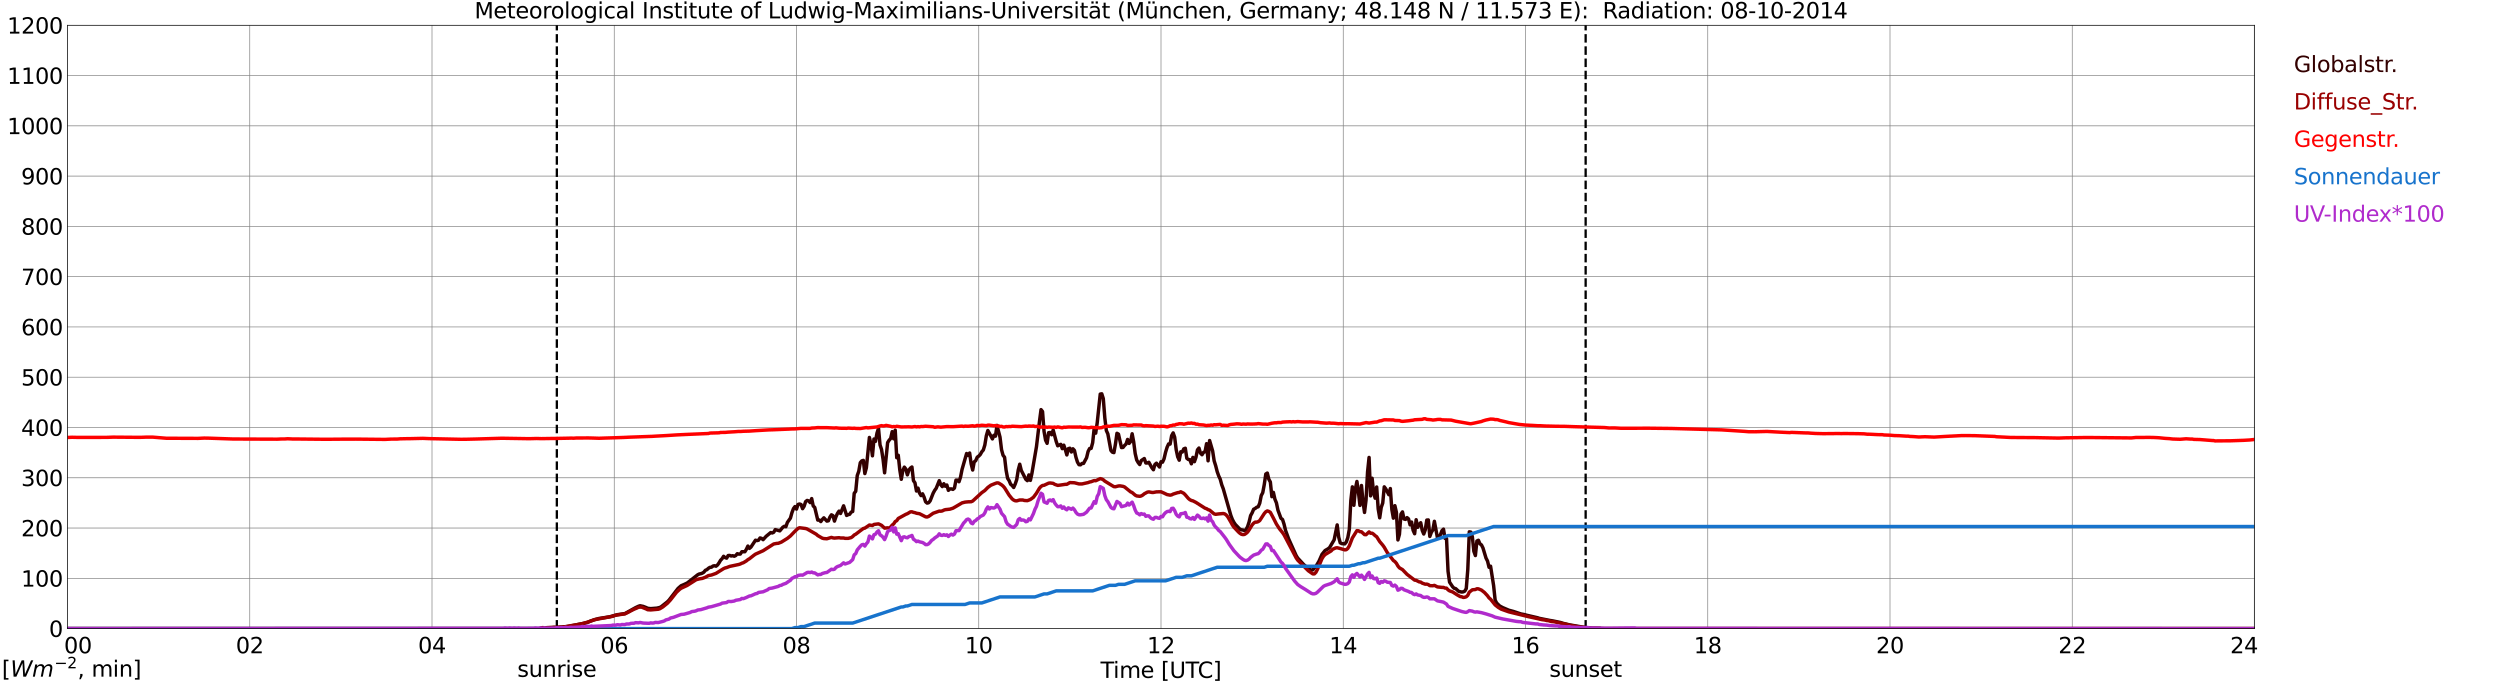 <?xml version="1.0" encoding="utf-8" standalone="no"?>
<!DOCTYPE svg PUBLIC "-//W3C//DTD SVG 1.1//EN"
  "http://www.w3.org/Graphics/SVG/1.1/DTD/svg11.dtd">
<svg xmlns:xlink="http://www.w3.org/1999/xlink" width="1085.4pt" height="296.64pt" viewBox="0 0 1085.4 296.64" xmlns="http://www.w3.org/2000/svg" version="1.1">
 <defs>
  <style type="text/css">*{stroke-linejoin: round; stroke-linecap: butt}</style>
 </defs>
 <g id="figure_1">
  <g id="patch_1">
   <path d="M 0 296.64 
L 1085.4 296.64 
L 1085.4 0 
L 0 0 
z
" style="fill: #ffffff"/>
  </g>
  <g id="axes_1">
   <g id="patch_2">
    <path d="M 29.306 272.909 
L 978.814 272.909 
L 978.814 10.976 
L 29.306 10.976 
z
" style="fill: #ffffff"/>
   </g>
   <g id="patch_3">
    <path d="M 978.814 272.909 
L 978.814 272.909 
L 978.814 10.976 
L 978.814 10.976 
z
" clip-path="url(#pba59461e7c)" style="fill: #d3d3d3; opacity: 0.25; stroke: #d3d3d3; stroke-linejoin: miter"/>
   </g>
   <g id="matplotlib.axis_1">
    <g id="xtick_1">
     <g id="line2d_1">
      <path d="M 29.306 272.909 
L 29.306 10.976 
" clip-path="url(#pba59461e7c)" style="fill: none; stroke: #808080; stroke-width: 0.3; stroke-linecap: square"/>
     </g>
     <g id="line2d_2"/>
     <g id="text_1">
      <!--    00 -->
      <g transform="translate(18.733 283.627) scale(0.095 -0.095)">
       <defs>
        <path id="DejaVuSans-20" transform="scale(0.016)"/>
        <path id="DejaVuSans-30" d="M 2034 4250 
Q 1547 4250 1301 3770 
Q 1056 3291 1056 2328 
Q 1056 1369 1301 889 
Q 1547 409 2034 409 
Q 2525 409 2770 889 
Q 3016 1369 3016 2328 
Q 3016 3291 2770 3770 
Q 2525 4250 2034 4250 
z
M 2034 4750 
Q 2819 4750 3233 4129 
Q 3647 3509 3647 2328 
Q 3647 1150 3233 529 
Q 2819 -91 2034 -91 
Q 1250 -91 836 529 
Q 422 1150 422 2328 
Q 422 3509 836 4129 
Q 1250 4750 2034 4750 
z
" transform="scale(0.016)"/>
       </defs>
       <use xlink:href="#DejaVuSans-20"/>
       <use xlink:href="#DejaVuSans-20" transform="translate(31.787 0)"/>
       <use xlink:href="#DejaVuSans-20" transform="translate(63.574 0)"/>
       <use xlink:href="#DejaVuSans-30" transform="translate(95.361 0)"/>
       <use xlink:href="#DejaVuSans-30" transform="translate(158.984 0)"/>
      </g>
     </g>
    </g>
    <g id="xtick_2">
     <g id="line2d_3">
      <path d="M 108.431 272.909 
L 108.431 10.976 
" clip-path="url(#pba59461e7c)" style="fill: none; stroke: #808080; stroke-width: 0.3; stroke-linecap: square"/>
     </g>
     <g id="line2d_4"/>
     <g id="text_2">
      <!-- 02 -->
      <g transform="translate(102.387 283.627) scale(0.095 -0.095)">
       <defs>
        <path id="DejaVuSans-32" d="M 1228 531 
L 3431 531 
L 3431 0 
L 469 0 
L 469 531 
Q 828 903 1448 1529 
Q 2069 2156 2228 2338 
Q 2531 2678 2651 2914 
Q 2772 3150 2772 3378 
Q 2772 3750 2511 3984 
Q 2250 4219 1831 4219 
Q 1534 4219 1204 4116 
Q 875 4013 500 3803 
L 500 4441 
Q 881 4594 1212 4672 
Q 1544 4750 1819 4750 
Q 2544 4750 2975 4387 
Q 3406 4025 3406 3419 
Q 3406 3131 3298 2873 
Q 3191 2616 2906 2266 
Q 2828 2175 2409 1742 
Q 1991 1309 1228 531 
z
" transform="scale(0.016)"/>
       </defs>
       <use xlink:href="#DejaVuSans-30"/>
       <use xlink:href="#DejaVuSans-32" transform="translate(63.623 0)"/>
      </g>
     </g>
    </g>
    <g id="xtick_3">
     <g id="line2d_5">
      <path d="M 187.557 272.909 
L 187.557 10.976 
" clip-path="url(#pba59461e7c)" style="fill: none; stroke: #808080; stroke-width: 0.3; stroke-linecap: square"/>
     </g>
     <g id="line2d_6"/>
     <g id="text_3">
      <!-- 04 -->
      <g transform="translate(181.513 283.627) scale(0.095 -0.095)">
       <defs>
        <path id="DejaVuSans-34" d="M 2419 4116 
L 825 1625 
L 2419 1625 
L 2419 4116 
z
M 2253 4666 
L 3047 4666 
L 3047 1625 
L 3713 1625 
L 3713 1100 
L 3047 1100 
L 3047 0 
L 2419 0 
L 2419 1100 
L 313 1100 
L 313 1709 
L 2253 4666 
z
" transform="scale(0.016)"/>
       </defs>
       <use xlink:href="#DejaVuSans-30"/>
       <use xlink:href="#DejaVuSans-34" transform="translate(63.623 0)"/>
      </g>
     </g>
    </g>
    <g id="xtick_4">
     <g id="line2d_7">
      <path d="M 266.683 272.909 
L 266.683 10.976 
" clip-path="url(#pba59461e7c)" style="fill: none; stroke: #808080; stroke-width: 0.3; stroke-linecap: square"/>
     </g>
     <g id="line2d_8"/>
     <g id="text_4">
      <!-- 06 -->
      <g transform="translate(260.638 283.627) scale(0.095 -0.095)">
       <defs>
        <path id="DejaVuSans-36" d="M 2113 2584 
Q 1688 2584 1439 2293 
Q 1191 2003 1191 1497 
Q 1191 994 1439 701 
Q 1688 409 2113 409 
Q 2538 409 2786 701 
Q 3034 994 3034 1497 
Q 3034 2003 2786 2293 
Q 2538 2584 2113 2584 
z
M 3366 4563 
L 3366 3988 
Q 3128 4100 2886 4159 
Q 2644 4219 2406 4219 
Q 1781 4219 1451 3797 
Q 1122 3375 1075 2522 
Q 1259 2794 1537 2939 
Q 1816 3084 2150 3084 
Q 2853 3084 3261 2657 
Q 3669 2231 3669 1497 
Q 3669 778 3244 343 
Q 2819 -91 2113 -91 
Q 1303 -91 875 529 
Q 447 1150 447 2328 
Q 447 3434 972 4092 
Q 1497 4750 2381 4750 
Q 2619 4750 2861 4703 
Q 3103 4656 3366 4563 
z
" transform="scale(0.016)"/>
       </defs>
       <use xlink:href="#DejaVuSans-30"/>
       <use xlink:href="#DejaVuSans-36" transform="translate(63.623 0)"/>
      </g>
     </g>
    </g>
    <g id="xtick_5">
     <g id="line2d_9">
      <path d="M 345.808 272.909 
L 345.808 10.976 
" clip-path="url(#pba59461e7c)" style="fill: none; stroke: #808080; stroke-width: 0.3; stroke-linecap: square"/>
     </g>
     <g id="line2d_10"/>
     <g id="text_5">
      <!-- 08 -->
      <g transform="translate(339.764 283.627) scale(0.095 -0.095)">
       <defs>
        <path id="DejaVuSans-38" d="M 2034 2216 
Q 1584 2216 1326 1975 
Q 1069 1734 1069 1313 
Q 1069 891 1326 650 
Q 1584 409 2034 409 
Q 2484 409 2743 651 
Q 3003 894 3003 1313 
Q 3003 1734 2745 1975 
Q 2488 2216 2034 2216 
z
M 1403 2484 
Q 997 2584 770 2862 
Q 544 3141 544 3541 
Q 544 4100 942 4425 
Q 1341 4750 2034 4750 
Q 2731 4750 3128 4425 
Q 3525 4100 3525 3541 
Q 3525 3141 3298 2862 
Q 3072 2584 2669 2484 
Q 3125 2378 3379 2068 
Q 3634 1759 3634 1313 
Q 3634 634 3220 271 
Q 2806 -91 2034 -91 
Q 1263 -91 848 271 
Q 434 634 434 1313 
Q 434 1759 690 2068 
Q 947 2378 1403 2484 
z
M 1172 3481 
Q 1172 3119 1398 2916 
Q 1625 2713 2034 2713 
Q 2441 2713 2670 2916 
Q 2900 3119 2900 3481 
Q 2900 3844 2670 4047 
Q 2441 4250 2034 4250 
Q 1625 4250 1398 4047 
Q 1172 3844 1172 3481 
z
" transform="scale(0.016)"/>
       </defs>
       <use xlink:href="#DejaVuSans-30"/>
       <use xlink:href="#DejaVuSans-38" transform="translate(63.623 0)"/>
      </g>
     </g>
    </g>
    <g id="xtick_6">
     <g id="line2d_11">
      <path d="M 424.934 272.909 
L 424.934 10.976 
" clip-path="url(#pba59461e7c)" style="fill: none; stroke: #808080; stroke-width: 0.3; stroke-linecap: square"/>
     </g>
     <g id="line2d_12"/>
     <g id="text_6">
      <!-- 10 -->
      <g transform="translate(418.89 283.627) scale(0.095 -0.095)">
       <defs>
        <path id="DejaVuSans-31" d="M 794 531 
L 1825 531 
L 1825 4091 
L 703 3866 
L 703 4441 
L 1819 4666 
L 2450 4666 
L 2450 531 
L 3481 531 
L 3481 0 
L 794 0 
L 794 531 
z
" transform="scale(0.016)"/>
       </defs>
       <use xlink:href="#DejaVuSans-31"/>
       <use xlink:href="#DejaVuSans-30" transform="translate(63.623 0)"/>
      </g>
     </g>
    </g>
    <g id="xtick_7">
     <g id="line2d_13">
      <path d="M 504.06 272.909 
L 504.06 10.976 
" clip-path="url(#pba59461e7c)" style="fill: none; stroke: #808080; stroke-width: 0.3; stroke-linecap: square"/>
     </g>
     <g id="line2d_14"/>
     <g id="text_7">
      <!-- 12 -->
      <g transform="translate(498.015 283.627) scale(0.095 -0.095)">
       <use xlink:href="#DejaVuSans-31"/>
       <use xlink:href="#DejaVuSans-32" transform="translate(63.623 0)"/>
      </g>
     </g>
    </g>
    <g id="xtick_8">
     <g id="line2d_15">
      <path d="M 583.185 272.909 
L 583.185 10.976 
" clip-path="url(#pba59461e7c)" style="fill: none; stroke: #808080; stroke-width: 0.3; stroke-linecap: square"/>
     </g>
     <g id="line2d_16"/>
     <g id="text_8">
      <!-- 14 -->
      <g transform="translate(577.141 283.627) scale(0.095 -0.095)">
       <use xlink:href="#DejaVuSans-31"/>
       <use xlink:href="#DejaVuSans-34" transform="translate(63.623 0)"/>
      </g>
     </g>
    </g>
    <g id="xtick_9">
     <g id="line2d_17">
      <path d="M 662.311 272.909 
L 662.311 10.976 
" clip-path="url(#pba59461e7c)" style="fill: none; stroke: #808080; stroke-width: 0.3; stroke-linecap: square"/>
     </g>
     <g id="line2d_18"/>
     <g id="text_9">
      <!-- 16 -->
      <g transform="translate(656.267 283.627) scale(0.095 -0.095)">
       <use xlink:href="#DejaVuSans-31"/>
       <use xlink:href="#DejaVuSans-36" transform="translate(63.623 0)"/>
      </g>
     </g>
    </g>
    <g id="xtick_10">
     <g id="line2d_19">
      <path d="M 741.437 272.909 
L 741.437 10.976 
" clip-path="url(#pba59461e7c)" style="fill: none; stroke: #808080; stroke-width: 0.3; stroke-linecap: square"/>
     </g>
     <g id="line2d_20"/>
     <g id="text_10">
      <!-- 18 -->
      <g transform="translate(735.392 283.627) scale(0.095 -0.095)">
       <use xlink:href="#DejaVuSans-31"/>
       <use xlink:href="#DejaVuSans-38" transform="translate(63.623 0)"/>
      </g>
     </g>
    </g>
    <g id="xtick_11">
     <g id="line2d_21">
      <path d="M 820.562 272.909 
L 820.562 10.976 
" clip-path="url(#pba59461e7c)" style="fill: none; stroke: #808080; stroke-width: 0.3; stroke-linecap: square"/>
     </g>
     <g id="line2d_22"/>
     <g id="text_11">
      <!-- 20 -->
      <g transform="translate(814.518 283.627) scale(0.095 -0.095)">
       <use xlink:href="#DejaVuSans-32"/>
       <use xlink:href="#DejaVuSans-30" transform="translate(63.623 0)"/>
      </g>
     </g>
    </g>
    <g id="xtick_12">
     <g id="line2d_23">
      <path d="M 899.688 272.909 
L 899.688 10.976 
" clip-path="url(#pba59461e7c)" style="fill: none; stroke: #808080; stroke-width: 0.3; stroke-linecap: square"/>
     </g>
     <g id="line2d_24"/>
     <g id="text_12">
      <!-- 22 -->
      <g transform="translate(893.644 283.627) scale(0.095 -0.095)">
       <use xlink:href="#DejaVuSans-32"/>
       <use xlink:href="#DejaVuSans-32" transform="translate(63.623 0)"/>
      </g>
     </g>
    </g>
    <g id="xtick_13">
     <g id="line2d_25">
      <path d="M 978.814 272.909 
L 978.814 10.976 
" clip-path="url(#pba59461e7c)" style="fill: none; stroke: #808080; stroke-width: 0.3; stroke-linecap: square"/>
     </g>
     <g id="line2d_26"/>
     <g id="text_13">
      <!-- 24    -->
      <g transform="translate(968.241 283.627) scale(0.095 -0.095)">
       <use xlink:href="#DejaVuSans-32"/>
       <use xlink:href="#DejaVuSans-34" transform="translate(63.623 0)"/>
       <use xlink:href="#DejaVuSans-20" transform="translate(127.246 0)"/>
       <use xlink:href="#DejaVuSans-20" transform="translate(159.033 0)"/>
       <use xlink:href="#DejaVuSans-20" transform="translate(190.82 0)"/>
      </g>
     </g>
    </g>
    <g id="text_14">
     <!-- Time [UTC] -->
     <g transform="translate(477.806 294.322) scale(0.095 -0.095)">
      <defs>
       <path id="DejaVuSans-54" d="M -19 4666 
L 3928 4666 
L 3928 4134 
L 2272 4134 
L 2272 0 
L 1638 0 
L 1638 4134 
L -19 4134 
L -19 4666 
z
" transform="scale(0.016)"/>
       <path id="DejaVuSans-69" d="M 603 3500 
L 1178 3500 
L 1178 0 
L 603 0 
L 603 3500 
z
M 603 4863 
L 1178 4863 
L 1178 4134 
L 603 4134 
L 603 4863 
z
" transform="scale(0.016)"/>
       <path id="DejaVuSans-6d" d="M 3328 2828 
Q 3544 3216 3844 3400 
Q 4144 3584 4550 3584 
Q 5097 3584 5394 3201 
Q 5691 2819 5691 2113 
L 5691 0 
L 5113 0 
L 5113 2094 
Q 5113 2597 4934 2840 
Q 4756 3084 4391 3084 
Q 3944 3084 3684 2787 
Q 3425 2491 3425 1978 
L 3425 0 
L 2847 0 
L 2847 2094 
Q 2847 2600 2669 2842 
Q 2491 3084 2119 3084 
Q 1678 3084 1418 2786 
Q 1159 2488 1159 1978 
L 1159 0 
L 581 0 
L 581 3500 
L 1159 3500 
L 1159 2956 
Q 1356 3278 1631 3431 
Q 1906 3584 2284 3584 
Q 2666 3584 2933 3390 
Q 3200 3197 3328 2828 
z
" transform="scale(0.016)"/>
       <path id="DejaVuSans-65" d="M 3597 1894 
L 3597 1613 
L 953 1613 
Q 991 1019 1311 708 
Q 1631 397 2203 397 
Q 2534 397 2845 478 
Q 3156 559 3463 722 
L 3463 178 
Q 3153 47 2828 -22 
Q 2503 -91 2169 -91 
Q 1331 -91 842 396 
Q 353 884 353 1716 
Q 353 2575 817 3079 
Q 1281 3584 2069 3584 
Q 2775 3584 3186 3129 
Q 3597 2675 3597 1894 
z
M 3022 2063 
Q 3016 2534 2758 2815 
Q 2500 3097 2075 3097 
Q 1594 3097 1305 2825 
Q 1016 2553 972 2059 
L 3022 2063 
z
" transform="scale(0.016)"/>
       <path id="DejaVuSans-5b" d="M 550 4863 
L 1875 4863 
L 1875 4416 
L 1125 4416 
L 1125 -397 
L 1875 -397 
L 1875 -844 
L 550 -844 
L 550 4863 
z
" transform="scale(0.016)"/>
       <path id="DejaVuSans-55" d="M 556 4666 
L 1191 4666 
L 1191 1831 
Q 1191 1081 1462 751 
Q 1734 422 2344 422 
Q 2950 422 3222 751 
Q 3494 1081 3494 1831 
L 3494 4666 
L 4128 4666 
L 4128 1753 
Q 4128 841 3676 375 
Q 3225 -91 2344 -91 
Q 1459 -91 1007 375 
Q 556 841 556 1753 
L 556 4666 
z
" transform="scale(0.016)"/>
       <path id="DejaVuSans-43" d="M 4122 4306 
L 4122 3641 
Q 3803 3938 3442 4084 
Q 3081 4231 2675 4231 
Q 1875 4231 1450 3742 
Q 1025 3253 1025 2328 
Q 1025 1406 1450 917 
Q 1875 428 2675 428 
Q 3081 428 3442 575 
Q 3803 722 4122 1019 
L 4122 359 
Q 3791 134 3420 21 
Q 3050 -91 2638 -91 
Q 1578 -91 968 557 
Q 359 1206 359 2328 
Q 359 3453 968 4101 
Q 1578 4750 2638 4750 
Q 3056 4750 3426 4639 
Q 3797 4528 4122 4306 
z
" transform="scale(0.016)"/>
       <path id="DejaVuSans-5d" d="M 1947 4863 
L 1947 -844 
L 622 -844 
L 622 -397 
L 1369 -397 
L 1369 4416 
L 622 4416 
L 622 4863 
L 1947 4863 
z
" transform="scale(0.016)"/>
      </defs>
      <use xlink:href="#DejaVuSans-54"/>
      <use xlink:href="#DejaVuSans-69" transform="translate(57.959 0)"/>
      <use xlink:href="#DejaVuSans-6d" transform="translate(85.742 0)"/>
      <use xlink:href="#DejaVuSans-65" transform="translate(183.154 0)"/>
      <use xlink:href="#DejaVuSans-20" transform="translate(244.678 0)"/>
      <use xlink:href="#DejaVuSans-5b" transform="translate(276.465 0)"/>
      <use xlink:href="#DejaVuSans-55" transform="translate(315.479 0)"/>
      <use xlink:href="#DejaVuSans-54" transform="translate(388.672 0)"/>
      <use xlink:href="#DejaVuSans-43" transform="translate(443.881 0)"/>
      <use xlink:href="#DejaVuSans-5d" transform="translate(513.705 0)"/>
     </g>
    </g>
   </g>
   <g id="matplotlib.axis_2">
    <g id="ytick_1">
     <g id="line2d_27">
      <path d="M 29.306 272.909 
L 978.814 272.909 
" clip-path="url(#pba59461e7c)" style="fill: none; stroke: #808080; stroke-width: 0.3; stroke-linecap: square"/>
     </g>
     <g id="line2d_28"/>
     <g id="text_15">
      <!-- 0 -->
      <g transform="translate(21.261 276.518) scale(0.095 -0.095)">
       <use xlink:href="#DejaVuSans-30"/>
      </g>
     </g>
    </g>
    <g id="ytick_2">
     <g id="line2d_29">
      <path d="M 29.306 251.081 
L 978.814 251.081 
" clip-path="url(#pba59461e7c)" style="fill: none; stroke: #808080; stroke-width: 0.3; stroke-linecap: square"/>
     </g>
     <g id="line2d_30"/>
     <g id="text_16">
      <!-- 100 -->
      <g transform="translate(9.173 254.69) scale(0.095 -0.095)">
       <use xlink:href="#DejaVuSans-31"/>
       <use xlink:href="#DejaVuSans-30" transform="translate(63.623 0)"/>
       <use xlink:href="#DejaVuSans-30" transform="translate(127.246 0)"/>
      </g>
     </g>
    </g>
    <g id="ytick_3">
     <g id="line2d_31">
      <path d="M 29.306 229.253 
L 978.814 229.253 
" clip-path="url(#pba59461e7c)" style="fill: none; stroke: #808080; stroke-width: 0.3; stroke-linecap: square"/>
     </g>
     <g id="line2d_32"/>
     <g id="text_17">
      <!-- 200 -->
      <g transform="translate(9.173 232.863) scale(0.095 -0.095)">
       <use xlink:href="#DejaVuSans-32"/>
       <use xlink:href="#DejaVuSans-30" transform="translate(63.623 0)"/>
       <use xlink:href="#DejaVuSans-30" transform="translate(127.246 0)"/>
      </g>
     </g>
    </g>
    <g id="ytick_4">
     <g id="line2d_33">
      <path d="M 29.306 207.426 
L 978.814 207.426 
" clip-path="url(#pba59461e7c)" style="fill: none; stroke: #808080; stroke-width: 0.3; stroke-linecap: square"/>
     </g>
     <g id="line2d_34"/>
     <g id="text_18">
      <!-- 300 -->
      <g transform="translate(9.173 211.035) scale(0.095 -0.095)">
       <defs>
        <path id="DejaVuSans-33" d="M 2597 2516 
Q 3050 2419 3304 2112 
Q 3559 1806 3559 1356 
Q 3559 666 3084 287 
Q 2609 -91 1734 -91 
Q 1441 -91 1130 -33 
Q 819 25 488 141 
L 488 750 
Q 750 597 1062 519 
Q 1375 441 1716 441 
Q 2309 441 2620 675 
Q 2931 909 2931 1356 
Q 2931 1769 2642 2001 
Q 2353 2234 1838 2234 
L 1294 2234 
L 1294 2753 
L 1863 2753 
Q 2328 2753 2575 2939 
Q 2822 3125 2822 3475 
Q 2822 3834 2567 4026 
Q 2313 4219 1838 4219 
Q 1578 4219 1281 4162 
Q 984 4106 628 3988 
L 628 4550 
Q 988 4650 1302 4700 
Q 1616 4750 1894 4750 
Q 2613 4750 3031 4423 
Q 3450 4097 3450 3541 
Q 3450 3153 3228 2886 
Q 3006 2619 2597 2516 
z
" transform="scale(0.016)"/>
       </defs>
       <use xlink:href="#DejaVuSans-33"/>
       <use xlink:href="#DejaVuSans-30" transform="translate(63.623 0)"/>
       <use xlink:href="#DejaVuSans-30" transform="translate(127.246 0)"/>
      </g>
     </g>
    </g>
    <g id="ytick_5">
     <g id="line2d_35">
      <path d="M 29.306 185.598 
L 978.814 185.598 
" clip-path="url(#pba59461e7c)" style="fill: none; stroke: #808080; stroke-width: 0.3; stroke-linecap: square"/>
     </g>
     <g id="line2d_36"/>
     <g id="text_19">
      <!-- 400 -->
      <g transform="translate(9.173 189.207) scale(0.095 -0.095)">
       <use xlink:href="#DejaVuSans-34"/>
       <use xlink:href="#DejaVuSans-30" transform="translate(63.623 0)"/>
       <use xlink:href="#DejaVuSans-30" transform="translate(127.246 0)"/>
      </g>
     </g>
    </g>
    <g id="ytick_6">
     <g id="line2d_37">
      <path d="M 29.306 163.77 
L 978.814 163.77 
" clip-path="url(#pba59461e7c)" style="fill: none; stroke: #808080; stroke-width: 0.3; stroke-linecap: square"/>
     </g>
     <g id="line2d_38"/>
     <g id="text_20">
      <!-- 500 -->
      <g transform="translate(9.173 167.379) scale(0.095 -0.095)">
       <defs>
        <path id="DejaVuSans-35" d="M 691 4666 
L 3169 4666 
L 3169 4134 
L 1269 4134 
L 1269 2991 
Q 1406 3038 1543 3061 
Q 1681 3084 1819 3084 
Q 2600 3084 3056 2656 
Q 3513 2228 3513 1497 
Q 3513 744 3044 326 
Q 2575 -91 1722 -91 
Q 1428 -91 1123 -41 
Q 819 9 494 109 
L 494 744 
Q 775 591 1075 516 
Q 1375 441 1709 441 
Q 2250 441 2565 725 
Q 2881 1009 2881 1497 
Q 2881 1984 2565 2268 
Q 2250 2553 1709 2553 
Q 1456 2553 1204 2497 
Q 953 2441 691 2322 
L 691 4666 
z
" transform="scale(0.016)"/>
       </defs>
       <use xlink:href="#DejaVuSans-35"/>
       <use xlink:href="#DejaVuSans-30" transform="translate(63.623 0)"/>
       <use xlink:href="#DejaVuSans-30" transform="translate(127.246 0)"/>
      </g>
     </g>
    </g>
    <g id="ytick_7">
     <g id="line2d_39">
      <path d="M 29.306 141.942 
L 978.814 141.942 
" clip-path="url(#pba59461e7c)" style="fill: none; stroke: #808080; stroke-width: 0.3; stroke-linecap: square"/>
     </g>
     <g id="line2d_40"/>
     <g id="text_21">
      <!-- 600 -->
      <g transform="translate(9.173 145.551) scale(0.095 -0.095)">
       <use xlink:href="#DejaVuSans-36"/>
       <use xlink:href="#DejaVuSans-30" transform="translate(63.623 0)"/>
       <use xlink:href="#DejaVuSans-30" transform="translate(127.246 0)"/>
      </g>
     </g>
    </g>
    <g id="ytick_8">
     <g id="line2d_41">
      <path d="M 29.306 120.114 
L 978.814 120.114 
" clip-path="url(#pba59461e7c)" style="fill: none; stroke: #808080; stroke-width: 0.3; stroke-linecap: square"/>
     </g>
     <g id="line2d_42"/>
     <g id="text_22">
      <!-- 700 -->
      <g transform="translate(9.173 123.724) scale(0.095 -0.095)">
       <defs>
        <path id="DejaVuSans-37" d="M 525 4666 
L 3525 4666 
L 3525 4397 
L 1831 0 
L 1172 0 
L 2766 4134 
L 525 4134 
L 525 4666 
z
" transform="scale(0.016)"/>
       </defs>
       <use xlink:href="#DejaVuSans-37"/>
       <use xlink:href="#DejaVuSans-30" transform="translate(63.623 0)"/>
       <use xlink:href="#DejaVuSans-30" transform="translate(127.246 0)"/>
      </g>
     </g>
    </g>
    <g id="ytick_9">
     <g id="line2d_43">
      <path d="M 29.306 98.287 
L 978.814 98.287 
" clip-path="url(#pba59461e7c)" style="fill: none; stroke: #808080; stroke-width: 0.3; stroke-linecap: square"/>
     </g>
     <g id="line2d_44"/>
     <g id="text_23">
      <!-- 800 -->
      <g transform="translate(9.173 101.896) scale(0.095 -0.095)">
       <use xlink:href="#DejaVuSans-38"/>
       <use xlink:href="#DejaVuSans-30" transform="translate(63.623 0)"/>
       <use xlink:href="#DejaVuSans-30" transform="translate(127.246 0)"/>
      </g>
     </g>
    </g>
    <g id="ytick_10">
     <g id="line2d_45">
      <path d="M 29.306 76.459 
L 978.814 76.459 
" clip-path="url(#pba59461e7c)" style="fill: none; stroke: #808080; stroke-width: 0.3; stroke-linecap: square"/>
     </g>
     <g id="line2d_46"/>
     <g id="text_24">
      <!-- 900 -->
      <g transform="translate(9.173 80.068) scale(0.095 -0.095)">
       <defs>
        <path id="DejaVuSans-39" d="M 703 97 
L 703 672 
Q 941 559 1184 500 
Q 1428 441 1663 441 
Q 2288 441 2617 861 
Q 2947 1281 2994 2138 
Q 2813 1869 2534 1725 
Q 2256 1581 1919 1581 
Q 1219 1581 811 2004 
Q 403 2428 403 3163 
Q 403 3881 828 4315 
Q 1253 4750 1959 4750 
Q 2769 4750 3195 4129 
Q 3622 3509 3622 2328 
Q 3622 1225 3098 567 
Q 2575 -91 1691 -91 
Q 1453 -91 1209 -44 
Q 966 3 703 97 
z
M 1959 2075 
Q 2384 2075 2632 2365 
Q 2881 2656 2881 3163 
Q 2881 3666 2632 3958 
Q 2384 4250 1959 4250 
Q 1534 4250 1286 3958 
Q 1038 3666 1038 3163 
Q 1038 2656 1286 2365 
Q 1534 2075 1959 2075 
z
" transform="scale(0.016)"/>
       </defs>
       <use xlink:href="#DejaVuSans-39"/>
       <use xlink:href="#DejaVuSans-30" transform="translate(63.623 0)"/>
       <use xlink:href="#DejaVuSans-30" transform="translate(127.246 0)"/>
      </g>
     </g>
    </g>
    <g id="ytick_11">
     <g id="line2d_47">
      <path d="M 29.306 54.631 
L 978.814 54.631 
" clip-path="url(#pba59461e7c)" style="fill: none; stroke: #808080; stroke-width: 0.3; stroke-linecap: square"/>
     </g>
     <g id="line2d_48"/>
     <g id="text_25">
      <!-- 1000 -->
      <g transform="translate(3.128 58.24) scale(0.095 -0.095)">
       <use xlink:href="#DejaVuSans-31"/>
       <use xlink:href="#DejaVuSans-30" transform="translate(63.623 0)"/>
       <use xlink:href="#DejaVuSans-30" transform="translate(127.246 0)"/>
       <use xlink:href="#DejaVuSans-30" transform="translate(190.869 0)"/>
      </g>
     </g>
    </g>
    <g id="ytick_12">
     <g id="line2d_49">
      <path d="M 29.306 32.803 
L 978.814 32.803 
" clip-path="url(#pba59461e7c)" style="fill: none; stroke: #808080; stroke-width: 0.3; stroke-linecap: square"/>
     </g>
     <g id="line2d_50"/>
     <g id="text_26">
      <!-- 1100 -->
      <g transform="translate(3.128 36.413) scale(0.095 -0.095)">
       <use xlink:href="#DejaVuSans-31"/>
       <use xlink:href="#DejaVuSans-31" transform="translate(63.623 0)"/>
       <use xlink:href="#DejaVuSans-30" transform="translate(127.246 0)"/>
       <use xlink:href="#DejaVuSans-30" transform="translate(190.869 0)"/>
      </g>
     </g>
    </g>
    <g id="ytick_13">
     <g id="line2d_51">
      <path d="M 29.306 10.976 
L 978.814 10.976 
" clip-path="url(#pba59461e7c)" style="fill: none; stroke: #808080; stroke-width: 0.3; stroke-linecap: square"/>
     </g>
     <g id="line2d_52"/>
     <g id="text_27">
      <!-- 1200 -->
      <g transform="translate(3.128 14.585) scale(0.095 -0.095)">
       <use xlink:href="#DejaVuSans-31"/>
       <use xlink:href="#DejaVuSans-32" transform="translate(63.623 0)"/>
       <use xlink:href="#DejaVuSans-30" transform="translate(127.246 0)"/>
       <use xlink:href="#DejaVuSans-30" transform="translate(190.869 0)"/>
      </g>
     </g>
    </g>
   </g>
   <g id="line2d_53">
    <path d="M 241.758 272.909 
L 241.758 10.976 
" clip-path="url(#pba59461e7c)" style="fill: none; stroke-dasharray: 3.7,1.6; stroke-dashoffset: 0; stroke: #000000"/>
   </g>
   <g id="line2d_54">
    <path d="M 688.423 272.909 
L 688.423 10.976 
" clip-path="url(#pba59461e7c)" style="fill: none; stroke-dasharray: 3.7,1.6; stroke-dashoffset: 0; stroke: #000000"/>
   </g>
   <g id="line2d_55">
    <path d="M 29.306 272.909 
L 234.373 272.909 
L 235.033 272.651 
L 237.67 272.503 
L 239.648 272.474 
L 240.308 272.385 
L 241.626 272.415 
L 246.901 271.942 
L 248.22 271.676 
L 252.176 270.874 
L 253.495 270.608 
L 254.814 270.311 
L 256.133 269.75 
L 258.111 269.039 
L 260.089 268.506 
L 264.705 267.795 
L 266.023 267.41 
L 268.002 266.876 
L 271.298 266.402 
L 275.914 263.826 
L 277.233 263.204 
L 277.892 262.997 
L 279.211 263.263 
L 280.53 263.767 
L 281.189 264.093 
L 282.508 264.241 
L 285.145 264.034 
L 286.464 263.737 
L 287.124 263.381 
L 289.761 261.279 
L 290.42 260.598 
L 294.377 255.475 
L 295.696 254.318 
L 297.014 253.757 
L 298.333 253.135 
L 302.949 249.52 
L 303.608 249.195 
L 304.267 249.077 
L 304.927 248.839 
L 305.586 248.425 
L 306.246 247.595 
L 306.905 247.329 
L 307.564 246.737 
L 308.224 246.323 
L 308.883 246.264 
L 309.543 245.759 
L 310.202 245.611 
L 310.861 245.818 
L 311.521 245.286 
L 312.18 244.367 
L 312.839 243.243 
L 313.499 242.562 
L 314.158 241.525 
L 314.818 242.088 
L 315.477 242.324 
L 316.136 241.197 
L 316.796 241.138 
L 317.455 241.405 
L 318.114 241.259 
L 318.774 241.494 
L 319.433 241.197 
L 320.093 240.399 
L 320.752 240.578 
L 321.411 240.547 
L 322.071 239.541 
L 323.39 239.541 
L 324.049 238.473 
L 324.708 237.081 
L 325.368 238.089 
L 326.027 237.526 
L 328.005 234.536 
L 328.665 234.712 
L 329.324 234.536 
L 329.983 233.558 
L 330.643 233.735 
L 331.302 234.298 
L 332.621 232.846 
L 334.599 231.218 
L 335.258 231.395 
L 335.918 231.1 
L 336.577 229.943 
L 338.555 230.478 
L 339.874 228.908 
L 340.533 228.494 
L 341.193 228.67 
L 341.852 226.804 
L 343.171 224.938 
L 343.83 222.57 
L 344.49 220.821 
L 345.149 219.933 
L 345.808 221.029 
L 346.468 219.016 
L 347.127 218.809 
L 347.787 219.044 
L 348.446 220.852 
L 349.105 219.815 
L 349.765 217.772 
L 350.424 217.268 
L 351.083 217.475 
L 351.743 218.215 
L 352.402 216.469 
L 353.062 219.667 
L 353.721 220.289 
L 355.04 225.798 
L 355.699 225.767 
L 356.359 226.448 
L 357.018 225.532 
L 357.677 224.82 
L 358.996 226.241 
L 359.655 226.095 
L 360.315 224.495 
L 360.974 223.517 
L 361.634 223.873 
L 362.293 226.241 
L 362.952 224.316 
L 363.612 222.866 
L 364.271 221.917 
L 364.93 222.925 
L 366.249 219.608 
L 367.568 223.783 
L 368.227 223.458 
L 368.887 223.281 
L 369.546 222.332 
L 370.206 222.065 
L 370.865 214.157 
L 371.524 213.299 
L 372.184 206.459 
L 372.843 204.621 
L 373.502 200.89 
L 374.162 200.089 
L 374.821 199.882 
L 375.481 205.599 
L 376.14 203.11 
L 377.459 189.931 
L 378.118 192.744 
L 378.777 197.898 
L 379.437 190.612 
L 380.096 191.62 
L 380.756 188.036 
L 381.415 185.962 
L 382.074 193.159 
L 382.734 195.174 
L 383.393 199.467 
L 384.053 205.273 
L 385.371 192.153 
L 386.031 191.116 
L 386.69 190.376 
L 387.349 187.414 
L 388.009 190.524 
L 388.668 186.763 
L 389.328 198.727 
L 389.987 197.662 
L 390.646 203.94 
L 391.306 208.087 
L 391.965 204.326 
L 392.624 202.815 
L 393.284 203.673 
L 393.943 206.162 
L 394.603 204.119 
L 395.262 203.23 
L 395.921 202.757 
L 396.581 208.678 
L 397.24 209.626 
L 397.899 213.181 
L 398.559 211.937 
L 399.218 214.07 
L 399.878 215.166 
L 400.537 214.395 
L 401.196 215.816 
L 401.856 217.861 
L 402.515 218.422 
L 403.175 218.274 
L 403.834 217.447 
L 405.153 214.098 
L 405.812 212.885 
L 406.471 211.966 
L 407.79 208.678 
L 408.45 210.455 
L 409.109 211.256 
L 409.768 210.012 
L 410.428 211.108 
L 411.087 210.575 
L 411.746 212.885 
L 412.406 212.263 
L 413.065 212.263 
L 413.725 212.47 
L 414.384 211.907 
L 415.043 208.443 
L 415.703 208.443 
L 416.362 209.152 
L 417.022 207.14 
L 417.681 203.822 
L 419.659 196.891 
L 420.318 197.721 
L 420.978 196.684 
L 421.637 201.392 
L 422.297 204.06 
L 422.956 200.534 
L 423.615 200.002 
L 424.275 198.491 
L 424.934 198.018 
L 425.593 197.337 
L 426.253 196.151 
L 426.912 195.381 
L 427.572 193.218 
L 428.231 189.191 
L 428.89 186.91 
L 430.209 189.308 
L 430.869 190.553 
L 431.528 188.983 
L 432.187 189.37 
L 432.847 184.69 
L 434.165 189.784 
L 434.825 195.233 
L 435.484 197.662 
L 436.144 198.52 
L 436.803 204.147 
L 437.462 207.672 
L 438.122 208.678 
L 438.781 210.248 
L 439.44 210.811 
L 440.1 211.64 
L 440.759 210.161 
L 441.419 208.235 
L 442.078 204.06 
L 442.737 201.541 
L 443.397 204.236 
L 445.375 208.115 
L 446.034 208.678 
L 446.694 206.192 
L 447.353 208.561 
L 448.012 205.54 
L 449.991 193.929 
L 451.309 182.854 
L 451.969 177.847 
L 452.628 178.676 
L 453.287 187.324 
L 453.947 191.116 
L 454.606 192.478 
L 455.266 187.859 
L 455.925 187.77 
L 456.584 188.748 
L 457.244 186.702 
L 458.563 191.679 
L 459.222 193.545 
L 460.541 192.923 
L 461.2 194.789 
L 461.859 193.279 
L 462.519 195.204 
L 463.178 197.514 
L 463.838 194.789 
L 464.497 194.61 
L 465.156 196.239 
L 465.816 194.848 
L 466.475 195.558 
L 467.134 198.52 
L 467.794 200.624 
L 468.453 201.748 
L 469.113 201.807 
L 469.772 201.216 
L 470.431 201.185 
L 471.75 198.727 
L 472.409 196.003 
L 473.069 194.728 
L 473.728 194.669 
L 474.388 192.212 
L 475.047 186.021 
L 475.706 188.066 
L 476.366 183.535 
L 477.685 171.095 
L 478.344 170.978 
L 479.003 173.049 
L 479.663 181.402 
L 480.322 186.91 
L 480.981 188.392 
L 482.3 195.529 
L 482.96 196.328 
L 483.619 196.507 
L 484.278 192.805 
L 484.938 188.125 
L 485.597 188.481 
L 486.916 194.316 
L 487.575 194.255 
L 488.235 193.397 
L 488.894 192.775 
L 489.553 190.791 
L 490.213 192.508 
L 490.872 191.707 
L 491.532 188.333 
L 492.191 191.827 
L 492.85 196.891 
L 493.51 199.705 
L 494.169 200.86 
L 494.828 201.689 
L 495.488 199.971 
L 496.807 199.083 
L 497.466 201.008 
L 498.125 201.008 
L 498.785 200.711 
L 500.103 203.082 
L 500.763 203.94 
L 501.422 201.661 
L 502.082 201.098 
L 503.4 202.757 
L 504.06 200.476 
L 504.719 200.652 
L 505.379 199.201 
L 506.038 196.387 
L 506.697 194.196 
L 507.357 192.744 
L 508.016 192.805 
L 508.675 189.162 
L 509.335 187.946 
L 509.994 189.813 
L 510.654 195.233 
L 511.313 198.343 
L 511.972 199.795 
L 512.632 196.151 
L 513.291 196.269 
L 513.95 194.877 
L 514.61 194.61 
L 515.269 198.965 
L 515.929 199.498 
L 516.588 199.557 
L 517.247 201.364 
L 517.907 198.579 
L 518.566 200.445 
L 519.226 198.579 
L 519.885 195.322 
L 520.544 194.523 
L 521.204 196.743 
L 521.863 197.424 
L 522.522 196.387 
L 523.182 196.121 
L 523.841 192.626 
L 524.501 200.061 
L 525.16 191.264 
L 526.479 195.796 
L 527.138 200.089 
L 527.797 202.193 
L 528.457 204.769 
L 529.116 206.635 
L 529.776 208.056 
L 530.435 210.486 
L 531.094 212.232 
L 534.391 223.814 
L 535.051 225.532 
L 535.71 226.776 
L 536.369 227.752 
L 538.348 229.797 
L 539.007 230.033 
L 539.666 230.122 
L 540.326 230.358 
L 540.985 229.915 
L 541.644 228.67 
L 542.304 226.627 
L 542.963 223.842 
L 543.623 222.659 
L 544.282 221.088 
L 544.941 220.762 
L 545.601 220.23 
L 546.26 220.022 
L 546.919 218.481 
L 547.579 215.166 
L 548.238 213.891 
L 548.898 210.337 
L 549.557 205.806 
L 550.216 205.391 
L 550.876 208.087 
L 551.535 209.272 
L 552.195 215.639 
L 552.854 213.773 
L 553.513 216.735 
L 554.173 218.335 
L 554.832 221.502 
L 556.151 225.058 
L 556.81 225.501 
L 557.47 227.544 
L 558.129 230.27 
L 559.448 233.883 
L 562.745 241.228 
L 563.404 242.295 
L 566.042 245.137 
L 566.701 245.7 
L 567.36 246.412 
L 568.02 246.886 
L 569.338 247.536 
L 569.998 247.388 
L 570.657 246.53 
L 571.317 245.908 
L 572.635 243.686 
L 573.954 240.695 
L 575.273 239.036 
L 576.592 238.266 
L 577.251 237.733 
L 579.229 234.387 
L 580.548 227.9 
L 581.207 233.171 
L 581.867 235.66 
L 582.526 236.016 
L 583.845 236.133 
L 584.504 235.304 
L 585.164 233.409 
L 585.823 229.825 
L 586.482 217.239 
L 587.142 211.374 
L 587.801 219.37 
L 588.46 212.232 
L 589.12 209.034 
L 589.779 213.714 
L 590.439 219.431 
L 591.098 210.783 
L 591.757 217.772 
L 592.417 222.48 
L 593.076 217.119 
L 593.736 204.918 
L 594.395 198.609 
L 595.054 215.284 
L 595.714 207.642 
L 596.373 213.95 
L 597.032 216.29 
L 597.692 211.433 
L 598.351 220.941 
L 599.011 224.82 
L 599.67 220.319 
L 600.329 218.394 
L 600.989 211.374 
L 601.648 212.263 
L 602.967 214.779 
L 603.626 212.114 
L 604.286 221.236 
L 604.945 224.968 
L 605.604 219.549 
L 606.264 222.452 
L 606.923 234.416 
L 607.582 231.958 
L 608.242 223.22 
L 608.901 222.244 
L 609.561 225.324 
L 610.22 225.501 
L 610.879 224.731 
L 611.539 225.294 
L 612.198 227.872 
L 612.858 226.656 
L 613.517 230.24 
L 614.176 231.722 
L 614.836 225.65 
L 615.495 228.937 
L 616.154 227.723 
L 616.814 226.953 
L 617.473 230.27 
L 618.133 231.84 
L 618.792 230.033 
L 619.451 225.798 
L 620.111 225.739 
L 620.77 232.905 
L 621.429 231.128 
L 622.089 230.063 
L 622.748 226.331 
L 624.067 233.379 
L 624.726 233.35 
L 625.386 232.106 
L 626.045 230.388 
L 626.705 229.736 
L 627.364 233.735 
L 628.023 233.824 
L 628.683 248.04 
L 629.342 252.749 
L 630.661 254.733 
L 631.32 255.414 
L 631.98 255.534 
L 633.298 256.748 
L 634.617 257.044 
L 635.276 256.955 
L 635.936 256.658 
L 636.595 255.534 
L 637.255 247.239 
L 637.914 230.893 
L 638.573 231.01 
L 639.233 233.053 
L 639.892 239.362 
L 640.552 241.197 
L 641.211 234.889 
L 641.87 234.564 
L 642.53 236.105 
L 643.189 236.579 
L 643.848 237.91 
L 645.167 242.295 
L 645.827 243.598 
L 646.486 246.292 
L 647.145 245.818 
L 648.464 254.231 
L 649.123 260.508 
L 649.783 261.812 
L 651.102 263.086 
L 652.42 263.796 
L 655.058 264.922 
L 657.036 265.455 
L 660.333 266.55 
L 661.652 266.788 
L 662.97 267.144 
L 667.586 268.209 
L 668.246 268.447 
L 672.861 269.364 
L 674.18 269.571 
L 677.477 270.252 
L 678.796 270.667 
L 681.433 271.289 
L 689.346 272.623 
L 690.005 272.592 
L 691.324 272.771 
L 692.643 272.771 
L 693.961 272.771 
L 694.621 272.741 
L 695.28 272.909 
L 978.154 272.909 
L 978.154 272.909 
" clip-path="url(#pba59461e7c)" style="fill: none; stroke: #330000; stroke-width: 1.5; stroke-linecap: square"/>
   </g>
   <g id="line2d_56">
    <path d="M 29.306 272.909 
L 234.373 272.909 
L 235.033 272.568 
L 235.692 272.483 
L 236.351 272.568 
L 240.967 272.357 
L 241.626 272.4 
L 242.945 272.315 
L 245.583 272.106 
L 247.561 271.686 
L 250.198 271.265 
L 251.517 271.014 
L 252.836 270.763 
L 255.473 270.006 
L 256.792 269.504 
L 258.111 269.041 
L 266.023 267.572 
L 266.683 267.277 
L 268.002 266.985 
L 271.298 266.522 
L 272.617 265.893 
L 273.936 265.18 
L 275.255 264.507 
L 276.573 263.962 
L 277.233 263.625 
L 278.552 263.584 
L 280.53 264.383 
L 281.189 264.717 
L 282.508 264.802 
L 285.805 264.507 
L 286.464 264.298 
L 287.783 263.501 
L 289.761 261.905 
L 291.08 260.478 
L 293.717 257.121 
L 295.036 255.903 
L 295.696 255.399 
L 298.333 254.181 
L 302.289 251.664 
L 303.608 251.328 
L 304.927 251.118 
L 306.246 250.614 
L 307.564 249.9 
L 308.883 249.649 
L 310.861 248.935 
L 314.158 246.877 
L 314.818 246.585 
L 315.477 246.416 
L 316.796 245.912 
L 320.752 245.072 
L 321.411 244.862 
L 322.071 244.526 
L 322.73 244.317 
L 324.049 243.52 
L 324.708 242.974 
L 325.368 242.597 
L 327.346 241.042 
L 328.005 240.582 
L 331.302 239.113 
L 335.918 236.173 
L 337.236 235.922 
L 337.896 235.88 
L 339.215 235.376 
L 341.852 233.739 
L 343.171 232.689 
L 345.149 230.633 
L 346.468 229.415 
L 347.127 229.122 
L 349.765 229.458 
L 350.424 229.668 
L 354.38 231.934 
L 355.04 232.521 
L 357.018 233.656 
L 357.677 233.824 
L 358.996 233.907 
L 360.974 233.32 
L 361.634 233.529 
L 362.293 233.612 
L 364.271 233.444 
L 364.93 233.571 
L 366.249 233.571 
L 366.909 233.739 
L 368.227 233.739 
L 369.546 233.403 
L 370.206 232.942 
L 370.865 232.27 
L 371.524 231.934 
L 373.502 230.423 
L 374.821 229.458 
L 375.481 229.29 
L 376.799 228.409 
L 377.459 227.946 
L 378.777 228.155 
L 379.437 227.695 
L 381.415 227.442 
L 382.734 228.072 
L 384.053 229.29 
L 385.371 229.164 
L 386.031 229.29 
L 386.69 228.786 
L 387.349 227.987 
L 388.009 227.442 
L 388.668 226.435 
L 389.328 226.058 
L 389.987 225.093 
L 393.284 223.288 
L 393.943 223.035 
L 395.262 222.238 
L 395.921 222.196 
L 396.581 222.447 
L 397.24 222.574 
L 397.899 222.825 
L 399.218 223.035 
L 401.856 224.379 
L 402.515 224.462 
L 403.175 224.211 
L 405.153 222.825 
L 407.79 221.902 
L 408.45 221.943 
L 409.109 221.819 
L 409.768 221.483 
L 410.428 221.273 
L 412.406 221.061 
L 413.725 220.642 
L 415.043 219.887 
L 417.681 218.333 
L 419 217.999 
L 420.318 217.872 
L 421.637 217.831 
L 422.297 217.536 
L 426.253 213.884 
L 427.572 212.961 
L 428.89 211.616 
L 430.209 210.652 
L 432.187 209.855 
L 432.847 209.645 
L 433.506 209.687 
L 434.825 210.484 
L 435.484 211.029 
L 436.144 211.785 
L 438.122 214.976 
L 439.44 216.613 
L 440.1 217.117 
L 440.759 217.41 
L 441.419 217.453 
L 442.737 217.073 
L 444.056 217.073 
L 444.716 217.285 
L 446.034 217.368 
L 447.353 216.864 
L 448.672 215.899 
L 449.991 214.135 
L 451.309 211.911 
L 451.969 211.197 
L 452.628 210.778 
L 453.287 210.693 
L 455.266 209.77 
L 455.925 209.687 
L 457.244 209.855 
L 457.903 210.274 
L 459.222 210.737 
L 460.541 210.569 
L 462.519 210.274 
L 463.178 210.274 
L 464.497 209.519 
L 466.475 209.602 
L 468.453 210.106 
L 469.772 210.106 
L 472.409 209.519 
L 473.069 209.268 
L 473.728 209.141 
L 475.047 208.637 
L 475.706 208.722 
L 477.685 207.797 
L 478.344 207.965 
L 479.003 208.301 
L 479.663 208.888 
L 482.96 210.905 
L 483.619 211.282 
L 484.278 211.324 
L 485.597 210.988 
L 486.256 210.946 
L 487.575 211.156 
L 488.235 211.407 
L 490.872 213.548 
L 491.532 213.843 
L 492.85 214.976 
L 493.51 215.312 
L 494.828 215.48 
L 495.488 215.312 
L 496.147 214.934 
L 496.807 214.389 
L 498.125 213.675 
L 498.785 213.548 
L 500.103 213.799 
L 500.763 213.799 
L 502.082 213.548 
L 504.06 213.507 
L 505.379 214.094 
L 506.697 214.725 
L 508.016 214.976 
L 508.675 214.849 
L 509.335 214.513 
L 511.313 213.884 
L 511.972 213.799 
L 512.632 213.507 
L 513.95 214.179 
L 514.61 214.849 
L 515.929 216.403 
L 516.588 216.949 
L 517.247 217.285 
L 517.907 217.453 
L 519.226 218.123 
L 523.182 220.642 
L 523.841 220.852 
L 524.501 221.273 
L 525.16 221.483 
L 527.138 223.12 
L 527.797 223.288 
L 529.116 223.12 
L 531.094 222.952 
L 531.754 223.12 
L 532.413 223.622 
L 533.073 224.421 
L 534.391 226.686 
L 535.051 227.904 
L 535.71 228.869 
L 537.688 230.969 
L 538.348 231.556 
L 539.007 231.975 
L 539.666 232.102 
L 540.326 232.019 
L 540.985 231.598 
L 541.644 231.01 
L 542.304 230.087 
L 543.623 227.904 
L 544.282 227.149 
L 544.941 226.686 
L 545.601 226.686 
L 546.26 226.477 
L 546.919 226.016 
L 548.898 222.952 
L 549.557 222.196 
L 550.216 221.819 
L 550.876 222.028 
L 551.535 222.447 
L 552.854 224.925 
L 554.173 227.527 
L 555.491 229.583 
L 556.81 231.22 
L 557.47 232.187 
L 562.745 242.219 
L 563.404 243.184 
L 568.02 247.8 
L 569.998 249.186 
L 570.657 249.145 
L 571.317 248.473 
L 571.976 247.213 
L 573.954 242.555 
L 574.613 241.505 
L 575.273 240.791 
L 577.91 239.196 
L 578.57 238.482 
L 579.889 237.895 
L 580.548 237.81 
L 581.867 238.146 
L 583.845 238.735 
L 584.504 238.65 
L 585.164 238.104 
L 585.823 236.972 
L 587.142 233.571 
L 589.12 230.382 
L 589.779 230.423 
L 590.439 230.842 
L 591.098 230.884 
L 592.417 232.102 
L 593.076 232.143 
L 594.395 230.927 
L 595.054 231.515 
L 595.714 231.473 
L 596.373 231.934 
L 597.032 232.565 
L 597.692 233.025 
L 599.011 235.125 
L 600.329 236.677 
L 600.989 237.6 
L 602.307 239.91 
L 604.945 243.352 
L 605.604 243.812 
L 606.264 244.57 
L 606.923 245.744 
L 607.582 246.541 
L 608.901 247.298 
L 610.879 249.354 
L 614.176 251.873 
L 614.836 251.956 
L 616.154 252.629 
L 616.814 252.712 
L 617.473 253.174 
L 618.792 253.635 
L 619.451 253.593 
L 620.111 253.803 
L 620.77 254.266 
L 622.089 254.307 
L 622.748 254.139 
L 624.067 254.811 
L 626.045 255.021 
L 626.705 255.021 
L 627.364 255.316 
L 628.023 255.357 
L 628.683 256.071 
L 629.342 256.531 
L 630.661 256.994 
L 632.639 258.254 
L 633.958 259.009 
L 634.617 259.092 
L 635.276 259.387 
L 635.936 259.304 
L 636.595 259.092 
L 637.255 258.463 
L 637.914 257.077 
L 639.233 256.071 
L 640.552 255.944 
L 641.211 255.608 
L 641.87 255.652 
L 643.189 256.197 
L 644.508 257.245 
L 645.827 258.673 
L 646.486 259.596 
L 647.145 260.142 
L 649.123 262.619 
L 650.442 263.669 
L 651.761 264.466 
L 655.058 265.64 
L 663.63 267.74 
L 666.927 268.454 
L 669.564 269.041 
L 670.883 269.209 
L 671.542 269.419 
L 672.202 269.46 
L 673.521 269.84 
L 674.839 269.964 
L 678.136 270.678 
L 679.455 270.973 
L 680.114 271.056 
L 680.774 271.309 
L 686.049 272.274 
L 687.368 272.357 
L 690.664 272.734 
L 693.302 272.778 
L 694.621 272.861 
L 696.599 272.909 
L 978.154 272.909 
L 978.154 272.909 
" clip-path="url(#pba59461e7c)" style="fill: none; stroke: #990000; stroke-width: 1.5; stroke-linecap: square"/>
   </g>
   <g id="line2d_57">
    <path d="M 29.306 189.931 
L 31.284 189.848 
L 33.921 189.907 
L 46.45 189.885 
L 49.087 189.789 
L 59.637 189.874 
L 61.615 189.859 
L 63.594 189.78 
L 66.231 189.778 
L 72.166 190.269 
L 86.013 190.326 
L 88.65 190.197 
L 90.628 190.232 
L 101.178 190.596 
L 120.3 190.673 
L 122.278 190.579 
L 123.597 190.583 
L 124.916 190.489 
L 126.894 190.588 
L 128.213 190.59 
L 141.4 190.721 
L 149.313 190.657 
L 154.588 190.642 
L 164.479 190.743 
L 167.116 190.773 
L 169.754 190.642 
L 172.391 190.629 
L 173.71 190.518 
L 177.007 190.45 
L 178.326 190.441 
L 183.601 190.315 
L 186.238 190.43 
L 200.085 190.729 
L 202.063 190.716 
L 206.679 190.605 
L 217.889 190.269 
L 229.757 190.463 
L 233.054 190.376 
L 235.033 190.439 
L 238.989 190.376 
L 240.967 190.376 
L 242.286 190.33 
L 246.901 190.241 
L 248.22 190.201 
L 248.88 190.26 
L 250.198 190.166 
L 252.176 190.155 
L 255.473 190.14 
L 257.451 190.19 
L 260.089 190.275 
L 262.726 190.182 
L 267.342 190.044 
L 270.639 189.926 
L 271.958 189.869 
L 273.277 189.804 
L 283.167 189.446 
L 285.145 189.328 
L 289.102 189.119 
L 293.717 188.824 
L 298.333 188.601 
L 307.564 188.213 
L 308.224 188.016 
L 312.18 187.907 
L 312.839 187.754 
L 314.818 187.73 
L 316.136 187.615 
L 318.774 187.464 
L 320.752 187.309 
L 321.411 187.342 
L 322.73 187.241 
L 325.368 187.167 
L 328.005 186.982 
L 333.94 186.635 
L 335.258 186.606 
L 342.512 186.298 
L 343.83 186.235 
L 345.149 186.211 
L 347.787 185.98 
L 349.105 185.995 
L 351.083 186.004 
L 351.743 185.984 
L 352.402 185.836 
L 353.721 185.783 
L 355.04 185.635 
L 356.359 185.679 
L 358.996 185.674 
L 362.293 185.827 
L 362.952 185.748 
L 364.271 185.901 
L 365.59 185.938 
L 366.909 185.938 
L 367.568 185.973 
L 368.227 185.853 
L 370.206 185.973 
L 370.865 185.903 
L 371.524 186.002 
L 372.843 186.03 
L 373.502 186.058 
L 376.14 185.62 
L 376.799 185.766 
L 380.756 185.366 
L 382.074 184.943 
L 382.734 184.801 
L 383.393 184.947 
L 384.053 184.888 
L 384.712 184.683 
L 386.69 185.087 
L 387.349 185.316 
L 388.009 185.17 
L 388.668 185.283 
L 389.328 185.076 
L 391.306 185.362 
L 394.603 185.299 
L 395.921 185.386 
L 397.24 185.185 
L 397.899 185.349 
L 398.559 185.218 
L 399.218 185.336 
L 399.878 185.179 
L 400.537 185.203 
L 401.856 185.067 
L 405.153 185.277 
L 405.812 185.513 
L 407.131 185.31 
L 408.45 185.452 
L 411.087 185.205 
L 413.725 185.251 
L 417.681 184.997 
L 418.34 185.157 
L 419 185.004 
L 420.318 185.067 
L 422.297 184.84 
L 422.956 185.026 
L 423.615 184.932 
L 424.275 184.688 
L 424.934 184.838 
L 426.253 184.62 
L 428.231 184.801 
L 428.89 184.581 
L 429.55 184.583 
L 431.528 184.871 
L 432.187 184.755 
L 432.847 184.917 
L 433.506 184.906 
L 434.165 185.183 
L 434.825 185.083 
L 435.484 185.362 
L 436.144 185.395 
L 436.803 185.185 
L 437.462 185.246 
L 438.122 185.159 
L 438.781 185.207 
L 439.44 185.046 
L 443.397 185.238 
L 445.375 185 
L 446.034 185.08 
L 446.694 184.96 
L 448.012 185.035 
L 448.672 184.921 
L 449.331 185.19 
L 449.991 185.113 
L 450.65 185.163 
L 451.309 185.425 
L 451.969 185.432 
L 452.628 185.327 
L 453.287 185.532 
L 453.947 185.358 
L 454.606 185.539 
L 455.266 185.397 
L 456.584 185.476 
L 457.244 185.5 
L 457.903 185.406 
L 458.563 185.576 
L 459.222 185.325 
L 461.2 185.742 
L 461.859 185.458 
L 462.519 185.524 
L 463.838 185.393 
L 468.453 185.428 
L 469.113 185.334 
L 469.772 185.576 
L 471.091 185.508 
L 472.409 185.703 
L 473.069 185.685 
L 473.728 185.519 
L 475.706 185.674 
L 476.366 185.563 
L 477.025 185.799 
L 478.344 185.665 
L 479.003 185.366 
L 480.981 185.022 
L 481.641 185.102 
L 483.619 184.692 
L 485.597 184.67 
L 486.916 184.362 
L 488.894 184.43 
L 489.553 184.701 
L 490.872 184.666 
L 491.532 184.637 
L 492.191 184.467 
L 494.169 184.513 
L 495.488 184.519 
L 496.147 184.801 
L 496.807 184.893 
L 497.466 184.799 
L 500.763 184.98 
L 501.422 185.152 
L 502.741 185.03 
L 503.4 185.183 
L 504.06 185.048 
L 505.379 185.078 
L 506.697 185.338 
L 507.357 185.183 
L 508.016 184.838 
L 508.675 184.788 
L 509.335 184.533 
L 509.994 184.576 
L 510.654 184.26 
L 511.313 184.175 
L 511.972 183.967 
L 513.291 183.998 
L 513.95 184.192 
L 515.929 183.712 
L 516.588 183.777 
L 517.247 183.627 
L 517.907 183.854 
L 518.566 183.799 
L 519.226 184.175 
L 519.885 184.12 
L 520.544 184.384 
L 522.522 184.513 
L 523.841 184.781 
L 524.501 184.648 
L 525.16 184.666 
L 525.819 184.513 
L 526.479 184.616 
L 527.138 184.386 
L 527.797 184.434 
L 529.776 184.255 
L 530.435 184.683 
L 531.094 184.607 
L 533.073 184.744 
L 533.732 184.415 
L 534.391 184.262 
L 535.71 184.159 
L 537.029 184 
L 538.348 184.074 
L 539.007 184.227 
L 539.666 184.089 
L 540.985 184.172 
L 541.644 184.057 
L 542.963 184.12 
L 544.282 184.096 
L 545.601 184.037 
L 546.26 183.906 
L 548.238 184.124 
L 549.557 184.127 
L 550.216 184.212 
L 552.195 183.753 
L 553.513 183.548 
L 554.173 183.577 
L 554.832 183.439 
L 556.151 183.467 
L 556.81 183.267 
L 558.129 183.179 
L 560.107 183.096 
L 560.766 183.19 
L 561.426 183.066 
L 562.085 183.173 
L 563.404 183.033 
L 565.382 183.177 
L 568.02 183.195 
L 568.679 183.136 
L 571.317 183.293 
L 571.976 183.295 
L 573.295 183.515 
L 575.932 183.718 
L 577.251 183.622 
L 577.91 183.74 
L 579.229 183.749 
L 581.207 183.967 
L 581.867 183.889 
L 583.845 183.969 
L 585.164 183.954 
L 590.439 184.085 
L 593.076 183.467 
L 594.395 183.679 
L 597.032 183.258 
L 597.692 183.271 
L 599.011 182.741 
L 599.67 182.666 
L 600.989 182.247 
L 604.945 182.33 
L 605.604 182.544 
L 607.582 182.607 
L 608.242 182.85 
L 608.901 182.946 
L 611.539 182.682 
L 612.858 182.5 
L 613.517 182.431 
L 614.176 182.245 
L 617.473 182.066 
L 618.133 181.822 
L 618.792 181.798 
L 619.451 182.073 
L 621.429 182.234 
L 622.089 182.372 
L 623.408 182.23 
L 624.067 182.105 
L 625.386 182.079 
L 626.045 182.276 
L 630.001 182.378 
L 631.98 182.871 
L 637.914 183.908 
L 638.573 183.974 
L 639.892 183.718 
L 643.189 183.002 
L 643.848 182.732 
L 645.167 182.343 
L 647.145 181.939 
L 648.464 181.998 
L 649.123 182.18 
L 649.783 182.158 
L 650.442 182.269 
L 651.102 182.527 
L 653.739 183.131 
L 655.058 183.474 
L 659.674 184.277 
L 660.992 184.408 
L 662.311 184.541 
L 665.608 184.707 
L 667.586 184.827 
L 668.905 184.84 
L 670.883 184.958 
L 673.521 185.011 
L 675.499 185.065 
L 679.455 185.107 
L 683.411 185.246 
L 691.324 185.469 
L 694.621 185.558 
L 696.599 185.615 
L 698.577 185.805 
L 701.215 185.796 
L 703.852 185.943 
L 715.721 185.912 
L 725.612 186.021 
L 747.371 186.632 
L 757.262 187.276 
L 759.24 187.44 
L 761.878 187.455 
L 767.153 187.316 
L 773.087 187.639 
L 777.043 187.822 
L 777.703 187.715 
L 783.637 187.949 
L 784.956 187.962 
L 786.275 188.075 
L 788.253 188.193 
L 791.55 188.28 
L 793.528 188.263 
L 795.506 188.259 
L 797.484 188.208 
L 799.462 188.248 
L 800.781 188.217 
L 806.715 188.283 
L 809.353 188.357 
L 810.672 188.51 
L 811.99 188.531 
L 815.287 188.699 
L 817.265 188.723 
L 817.925 188.848 
L 820.562 188.942 
L 822.541 189.112 
L 824.519 189.156 
L 827.816 189.367 
L 828.475 189.357 
L 829.134 189.472 
L 830.453 189.529 
L 831.772 189.621 
L 833.091 189.725 
L 835.728 189.605 
L 839.684 189.765 
L 844.959 189.459 
L 846.278 189.389 
L 847.597 189.328 
L 851.553 189.123 
L 853.531 189.108 
L 857.488 189.154 
L 859.466 189.228 
L 860.785 189.278 
L 866.06 189.481 
L 866.719 189.614 
L 869.357 189.743 
L 872.653 189.917 
L 875.291 189.946 
L 883.863 190.003 
L 885.182 190.033 
L 893.754 190.199 
L 896.391 190.094 
L 903.644 189.981 
L 904.963 189.961 
L 906.941 189.952 
L 925.404 190.134 
L 927.382 189.926 
L 930.679 189.926 
L 932.657 189.891 
L 935.295 189.948 
L 937.273 190.048 
L 939.91 190.319 
L 941.888 190.441 
L 943.207 190.601 
L 946.504 190.714 
L 949.142 190.505 
L 951.12 190.636 
L 951.779 190.612 
L 952.438 190.762 
L 955.076 190.832 
L 960.351 191.251 
L 961.01 191.264 
L 961.67 191.428 
L 964.967 191.395 
L 968.264 191.38 
L 974.198 191.17 
L 976.836 191.013 
L 978.154 190.869 
L 978.154 190.869 
" clip-path="url(#pba59461e7c)" style="fill: none; stroke: #ff0000; stroke-width: 1.5; stroke-linecap: square"/>
   </g>
   <g id="line2d_58">
    <path d="M 29.306 272.909 
L 343.83 272.909 
L 345.149 272.472 
L 346.468 272.472 
L 347.787 272.036 
L 349.105 272.036 
L 353.721 270.508 
L 370.206 270.508 
L 391.306 263.523 
L 391.965 263.523 
L 393.284 263.086 
L 393.943 263.086 
L 395.921 262.431 
L 419 262.431 
L 420.978 261.777 
L 426.253 261.777 
L 434.165 259.157 
L 449.331 259.157 
L 453.287 257.848 
L 454.606 257.848 
L 458.563 256.538 
L 474.388 256.538 
L 481.641 254.137 
L 484.278 254.137 
L 485.597 253.7 
L 488.235 253.7 
L 492.85 252.172 
L 506.038 252.172 
L 510.654 250.644 
L 513.291 250.644 
L 515.269 249.99 
L 517.247 249.99 
L 528.457 246.279 
L 548.898 246.279 
L 550.216 245.842 
L 585.823 245.842 
L 587.142 245.406 
L 587.801 245.406 
L 589.779 244.751 
L 590.439 244.751 
L 591.757 244.314 
L 592.417 244.314 
L 598.351 242.35 
L 599.011 242.35 
L 628.683 232.527 
L 636.595 232.527 
L 648.464 228.598 
L 978.154 228.598 
L 978.154 228.598 
" clip-path="url(#pba59461e7c)" style="fill: none; stroke: #1773cc; stroke-width: 1.5; stroke-linecap: square"/>
   </g>
   <g id="line2d_59">
    <path d="M 29.306 272.909 
L 218.548 272.821 
L 219.207 272.669 
L 220.526 272.821 
L 221.186 272.669 
L 222.504 272.821 
L 223.164 272.669 
L 224.482 272.821 
L 225.142 272.669 
L 225.801 272.821 
L 231.736 272.8 
L 232.395 272.647 
L 233.714 272.8 
L 234.373 272.625 
L 235.692 272.778 
L 236.351 272.603 
L 237.011 272.756 
L 240.967 272.691 
L 241.626 272.494 
L 242.945 272.625 
L 243.604 272.45 
L 244.923 272.56 
L 245.583 272.363 
L 246.242 272.494 
L 246.901 272.494 
L 247.561 272.363 
L 248.88 272.385 
L 252.176 272.21 
L 252.836 271.992 
L 253.495 272.123 
L 254.155 272.123 
L 254.814 271.905 
L 256.133 271.992 
L 256.792 271.796 
L 257.451 271.927 
L 265.364 271.577 
L 266.023 271.403 
L 267.342 271.425 
L 268.002 271.228 
L 269.32 271.359 
L 269.98 271.141 
L 271.298 271.184 
L 271.958 270.922 
L 273.277 270.901 
L 273.936 270.617 
L 275.255 270.595 
L 275.914 270.333 
L 277.233 270.42 
L 277.892 270.246 
L 279.211 270.508 
L 281.849 270.617 
L 282.508 270.42 
L 283.167 270.508 
L 283.827 270.464 
L 284.486 270.224 
L 285.805 270.289 
L 287.783 269.787 
L 288.442 269.569 
L 289.102 269.133 
L 290.42 268.805 
L 291.08 268.325 
L 292.399 268.019 
L 295.696 266.775 
L 297.014 266.666 
L 299.652 265.902 
L 300.311 265.531 
L 301.63 265.356 
L 302.289 265.16 
L 302.949 264.833 
L 304.267 264.68 
L 306.905 263.894 
L 307.564 263.61 
L 308.883 263.392 
L 312.839 262.257 
L 313.499 261.864 
L 315.477 261.602 
L 316.136 261.122 
L 317.455 261.165 
L 318.774 260.947 
L 319.433 260.62 
L 321.411 260.292 
L 322.071 259.812 
L 322.73 259.921 
L 324.049 259.397 
L 325.368 258.764 
L 326.027 258.677 
L 327.346 258.088 
L 328.005 257.782 
L 328.665 257.673 
L 329.324 257.215 
L 331.302 256.931 
L 333.28 256.058 
L 333.94 255.512 
L 335.258 255.316 
L 337.896 254.595 
L 338.555 254.202 
L 339.215 254.115 
L 339.874 253.722 
L 341.193 253.264 
L 342.512 252.347 
L 343.171 251.954 
L 343.83 251.081 
L 344.49 250.819 
L 345.149 250.383 
L 345.808 250.361 
L 346.468 249.815 
L 347.787 249.64 
L 348.446 249.728 
L 349.765 248.964 
L 350.424 248.549 
L 351.083 248.462 
L 351.743 248.593 
L 352.402 248.353 
L 353.062 248.702 
L 353.721 248.724 
L 355.04 249.597 
L 355.699 249.422 
L 356.359 249.4 
L 357.018 248.986 
L 358.337 248.615 
L 358.996 248.549 
L 360.974 247.13 
L 361.634 247.283 
L 362.293 247.13 
L 362.952 246.366 
L 363.612 245.973 
L 364.93 245.493 
L 366.249 244.358 
L 366.909 244.86 
L 368.887 244.162 
L 370.206 242.961 
L 370.865 240.866 
L 371.524 240.364 
L 372.184 238.748 
L 373.502 237.177 
L 374.162 236.522 
L 374.821 236.369 
L 375.481 237.089 
L 376.14 236.064 
L 376.799 235.321 
L 377.459 232.746 
L 378.118 233.226 
L 378.777 233.968 
L 379.437 232.156 
L 380.096 231.938 
L 380.756 230.956 
L 381.415 230.432 
L 382.074 232.2 
L 382.734 232.615 
L 383.393 233.27 
L 384.053 234.274 
L 384.712 232.768 
L 385.371 230.781 
L 386.031 230.345 
L 386.69 230.126 
L 387.349 228.97 
L 388.009 230.934 
L 388.668 229.21 
L 389.328 231.916 
L 389.987 231.72 
L 391.306 234.732 
L 391.965 233.226 
L 392.624 233.051 
L 393.284 233.357 
L 393.943 233.488 
L 394.603 232.942 
L 395.262 232.789 
L 395.921 232.462 
L 396.581 234.121 
L 397.24 234.514 
L 397.899 235.147 
L 398.559 234.907 
L 399.218 235.234 
L 400.537 235.54 
L 401.196 235.911 
L 401.856 236.456 
L 402.515 236.456 
L 403.175 236.129 
L 403.834 235.452 
L 404.493 234.601 
L 405.153 234.186 
L 405.812 233.575 
L 407.131 232.68 
L 407.79 231.763 
L 408.45 232.375 
L 409.109 232.484 
L 409.768 232.135 
L 410.428 232.44 
L 411.087 232.2 
L 411.746 232.92 
L 412.406 232.309 
L 413.065 231.916 
L 413.725 232.309 
L 414.384 231.894 
L 415.043 230.41 
L 416.362 230.366 
L 417.681 228.206 
L 418.34 227.114 
L 419 226.437 
L 419.659 225.586 
L 420.318 225.346 
L 420.978 225.739 
L 421.637 227.071 
L 422.297 227.376 
L 422.956 226.35 
L 423.615 226.001 
L 424.275 225.302 
L 424.934 224.953 
L 425.593 224.255 
L 426.912 223.622 
L 427.572 222.683 
L 428.231 221.046 
L 428.89 220.086 
L 429.55 220.981 
L 430.209 220.369 
L 431.528 220.588 
L 432.187 220.238 
L 432.847 219.103 
L 434.165 221.068 
L 434.825 222.836 
L 436.144 224.32 
L 436.803 226.525 
L 437.462 227.616 
L 438.122 228.009 
L 438.781 228.533 
L 439.44 228.817 
L 440.1 228.97 
L 441.419 227.704 
L 442.078 225.652 
L 442.737 225.106 
L 443.397 225.848 
L 444.056 225.739 
L 444.716 225.914 
L 445.375 226.525 
L 446.034 226.35 
L 446.694 225.259 
L 447.353 225.717 
L 448.672 222.989 
L 449.331 221.133 
L 449.991 219.824 
L 450.65 217.532 
L 451.969 214.148 
L 452.628 214.607 
L 453.287 217.903 
L 454.606 218.492 
L 455.266 217.248 
L 455.925 217.073 
L 456.584 217.488 
L 457.244 216.921 
L 457.903 218.383 
L 458.563 219.278 
L 459.222 219.976 
L 459.881 219.976 
L 460.541 219.649 
L 461.2 220.675 
L 461.859 220.107 
L 462.519 220.937 
L 463.178 221.33 
L 463.838 220.479 
L 465.156 221.112 
L 465.816 220.588 
L 466.475 221.308 
L 467.134 222.465 
L 467.794 223.185 
L 468.453 223.491 
L 469.113 223.513 
L 470.431 223.294 
L 471.75 222.356 
L 473.069 220.631 
L 473.728 220.544 
L 475.047 217.794 
L 475.706 218.47 
L 476.366 215.545 
L 477.025 214.367 
L 477.685 211.289 
L 479.003 212.031 
L 479.663 215.153 
L 480.322 216.942 
L 480.981 217.794 
L 482.3 220.26 
L 482.96 220.762 
L 483.619 220.893 
L 484.938 217.706 
L 486.256 218.558 
L 486.916 219.976 
L 488.894 219.431 
L 489.553 218.427 
L 490.213 219.256 
L 491.532 218.012 
L 492.191 219.496 
L 492.85 221.439 
L 493.51 222.727 
L 494.169 222.989 
L 494.828 223.534 
L 495.488 222.967 
L 496.147 223.294 
L 496.807 223.185 
L 497.466 224.167 
L 498.125 223.949 
L 498.785 223.993 
L 499.444 224.757 
L 500.103 225.193 
L 500.763 225.433 
L 501.422 224.648 
L 502.082 224.626 
L 502.741 224.91 
L 503.4 225.041 
L 504.06 224.211 
L 504.719 224.364 
L 505.379 223.272 
L 506.038 222.574 
L 506.697 222.116 
L 507.357 221.963 
L 508.016 222.116 
L 508.675 220.762 
L 509.335 220.653 
L 509.994 221.679 
L 510.654 223.294 
L 511.313 224.058 
L 511.972 224.408 
L 512.632 223.054 
L 513.95 222.858 
L 514.61 222.509 
L 515.269 224.56 
L 515.929 224.669 
L 516.588 225.171 
L 517.247 225.302 
L 517.907 224.691 
L 518.566 225.499 
L 519.885 223.644 
L 520.544 224.124 
L 521.204 224.997 
L 521.863 225.128 
L 522.522 224.91 
L 523.182 225.281 
L 523.841 224.844 
L 524.501 226.263 
L 525.16 223.622 
L 525.819 225.87 
L 526.479 226.525 
L 527.138 227.987 
L 527.797 228.817 
L 528.457 229.428 
L 529.116 230.301 
L 529.776 230.781 
L 531.754 233.291 
L 532.413 234.208 
L 533.732 236.369 
L 535.71 239.098 
L 537.688 241.215 
L 538.348 241.892 
L 539.666 242.874 
L 540.326 243.245 
L 540.985 243.376 
L 541.644 243.179 
L 542.304 242.743 
L 542.963 242.001 
L 544.282 240.997 
L 545.601 240.538 
L 546.26 240.385 
L 546.919 239.752 
L 547.579 238.879 
L 548.238 238.465 
L 549.557 236.173 
L 550.216 236.129 
L 550.876 236.806 
L 551.535 237.22 
L 552.195 239.032 
L 552.854 239.01 
L 556.151 244.009 
L 556.81 244.598 
L 557.47 245.559 
L 558.129 246.759 
L 562.085 252.282 
L 563.404 253.766 
L 564.723 254.704 
L 566.701 255.905 
L 569.338 257.608 
L 569.998 257.826 
L 570.657 257.804 
L 571.317 257.608 
L 571.976 257.106 
L 574.613 254.552 
L 575.273 254.202 
L 577.91 253.329 
L 579.229 252.587 
L 580.548 251.277 
L 581.207 252.653 
L 581.867 253.089 
L 583.845 253.7 
L 584.504 253.635 
L 585.164 253.373 
L 585.823 252.653 
L 586.482 250.317 
L 587.142 249.575 
L 587.801 250.666 
L 588.46 249.509 
L 589.12 248.964 
L 590.439 250.492 
L 591.098 249.706 
L 591.757 250.492 
L 592.417 251.561 
L 593.736 249.204 
L 594.395 248.505 
L 595.054 250.797 
L 595.714 250.055 
L 596.373 251.19 
L 597.032 251.321 
L 597.692 250.972 
L 598.351 252.936 
L 599.011 253.264 
L 599.67 252.456 
L 600.329 252.784 
L 600.989 252.172 
L 601.648 252.347 
L 602.307 252.784 
L 603.626 252.893 
L 604.286 254.181 
L 604.945 254.464 
L 605.604 254.028 
L 606.264 254.617 
L 606.923 256.232 
L 607.582 255.97 
L 608.242 255.403 
L 608.901 255.49 
L 609.561 256.058 
L 611.539 256.778 
L 612.198 257.171 
L 612.858 257.236 
L 613.517 257.869 
L 614.176 258.175 
L 614.836 257.848 
L 615.495 258.306 
L 616.814 258.546 
L 617.473 259.07 
L 618.133 259.354 
L 618.792 259.332 
L 619.451 259.157 
L 620.111 259.354 
L 620.77 259.987 
L 622.748 259.965 
L 624.067 260.86 
L 626.045 261.275 
L 626.705 261.427 
L 628.023 262.257 
L 628.683 263.261 
L 630.661 264.156 
L 634.617 265.487 
L 635.936 265.793 
L 636.595 265.88 
L 637.255 265.553 
L 637.914 265.094 
L 639.233 265.335 
L 639.892 265.618 
L 640.552 265.749 
L 641.211 265.64 
L 643.189 265.989 
L 645.167 266.535 
L 647.805 267.365 
L 649.123 267.954 
L 652.42 268.718 
L 658.355 269.787 
L 659.674 269.918 
L 660.333 269.918 
L 660.992 270.202 
L 666.927 270.901 
L 667.586 270.879 
L 668.246 271.119 
L 670.224 271.337 
L 671.542 271.403 
L 672.861 271.599 
L 675.499 271.752 
L 676.158 271.708 
L 676.817 271.905 
L 680.114 272.145 
L 681.433 272.079 
L 682.092 272.276 
L 686.708 272.472 
L 687.368 272.45 
L 688.027 272.56 
L 688.686 272.407 
L 689.346 272.429 
L 690.005 272.625 
L 697.918 272.778 
L 707.149 272.669 
L 709.786 272.647 
L 710.446 272.821 
L 978.154 272.909 
L 978.154 272.909 
" clip-path="url(#pba59461e7c)" style="fill: none; stroke: #b02bcc; stroke-width: 1.5; stroke-linecap: square"/>
   </g>
   <g id="patch_4">
    <path d="M 29.306 272.909 
L 29.306 10.976 
" style="fill: none; stroke: #000000; stroke-width: 0.3; stroke-linejoin: miter; stroke-linecap: square"/>
   </g>
   <g id="patch_5">
    <path d="M 978.814 272.909 
L 978.814 10.976 
" style="fill: none; stroke: #000000; stroke-width: 0.3; stroke-linejoin: miter; stroke-linecap: square"/>
   </g>
   <g id="patch_6">
    <path d="M 29.306 272.909 
L 978.814 272.909 
" style="fill: none; stroke: #000000; stroke-width: 0.3; stroke-linejoin: miter; stroke-linecap: square"/>
   </g>
   <g id="patch_7">
    <path d="M 29.306 10.976 
L 978.814 10.976 
" style="fill: none; stroke: #000000; stroke-width: 0.3; stroke-linejoin: miter; stroke-linecap: square"/>
   </g>
   <g id="text_28">
    <!-- sunrise -->
    <g transform="translate(224.594 293.863) scale(0.095 -0.095)">
     <defs>
      <path id="DejaVuSans-73" d="M 2834 3397 
L 2834 2853 
Q 2591 2978 2328 3040 
Q 2066 3103 1784 3103 
Q 1356 3103 1142 2972 
Q 928 2841 928 2578 
Q 928 2378 1081 2264 
Q 1234 2150 1697 2047 
L 1894 2003 
Q 2506 1872 2764 1633 
Q 3022 1394 3022 966 
Q 3022 478 2636 193 
Q 2250 -91 1575 -91 
Q 1294 -91 989 -36 
Q 684 19 347 128 
L 347 722 
Q 666 556 975 473 
Q 1284 391 1588 391 
Q 1994 391 2212 530 
Q 2431 669 2431 922 
Q 2431 1156 2273 1281 
Q 2116 1406 1581 1522 
L 1381 1569 
Q 847 1681 609 1914 
Q 372 2147 372 2553 
Q 372 3047 722 3315 
Q 1072 3584 1716 3584 
Q 2034 3584 2315 3537 
Q 2597 3491 2834 3397 
z
" transform="scale(0.016)"/>
      <path id="DejaVuSans-75" d="M 544 1381 
L 544 3500 
L 1119 3500 
L 1119 1403 
Q 1119 906 1312 657 
Q 1506 409 1894 409 
Q 2359 409 2629 706 
Q 2900 1003 2900 1516 
L 2900 3500 
L 3475 3500 
L 3475 0 
L 2900 0 
L 2900 538 
Q 2691 219 2414 64 
Q 2138 -91 1772 -91 
Q 1169 -91 856 284 
Q 544 659 544 1381 
z
M 1991 3584 
L 1991 3584 
z
" transform="scale(0.016)"/>
      <path id="DejaVuSans-6e" d="M 3513 2113 
L 3513 0 
L 2938 0 
L 2938 2094 
Q 2938 2591 2744 2837 
Q 2550 3084 2163 3084 
Q 1697 3084 1428 2787 
Q 1159 2491 1159 1978 
L 1159 0 
L 581 0 
L 581 3500 
L 1159 3500 
L 1159 2956 
Q 1366 3272 1645 3428 
Q 1925 3584 2291 3584 
Q 2894 3584 3203 3211 
Q 3513 2838 3513 2113 
z
" transform="scale(0.016)"/>
      <path id="DejaVuSans-72" d="M 2631 2963 
Q 2534 3019 2420 3045 
Q 2306 3072 2169 3072 
Q 1681 3072 1420 2755 
Q 1159 2438 1159 1844 
L 1159 0 
L 581 0 
L 581 3500 
L 1159 3500 
L 1159 2956 
Q 1341 3275 1631 3429 
Q 1922 3584 2338 3584 
Q 2397 3584 2469 3576 
Q 2541 3569 2628 3553 
L 2631 2963 
z
" transform="scale(0.016)"/>
     </defs>
     <use xlink:href="#DejaVuSans-73"/>
     <use xlink:href="#DejaVuSans-75" transform="translate(52.1 0)"/>
     <use xlink:href="#DejaVuSans-6e" transform="translate(115.479 0)"/>
     <use xlink:href="#DejaVuSans-72" transform="translate(178.857 0)"/>
     <use xlink:href="#DejaVuSans-69" transform="translate(219.971 0)"/>
     <use xlink:href="#DejaVuSans-73" transform="translate(247.754 0)"/>
     <use xlink:href="#DejaVuSans-65" transform="translate(299.854 0)"/>
    </g>
   </g>
   <g id="text_29">
    <!-- sunset -->
    <g transform="translate(672.668 293.863) scale(0.095 -0.095)">
     <defs>
      <path id="DejaVuSans-74" d="M 1172 4494 
L 1172 3500 
L 2356 3500 
L 2356 3053 
L 1172 3053 
L 1172 1153 
Q 1172 725 1289 603 
Q 1406 481 1766 481 
L 2356 481 
L 2356 0 
L 1766 0 
Q 1100 0 847 248 
Q 594 497 594 1153 
L 594 3053 
L 172 3053 
L 172 3500 
L 594 3500 
L 594 4494 
L 1172 4494 
z
" transform="scale(0.016)"/>
     </defs>
     <use xlink:href="#DejaVuSans-73"/>
     <use xlink:href="#DejaVuSans-75" transform="translate(52.1 0)"/>
     <use xlink:href="#DejaVuSans-6e" transform="translate(115.479 0)"/>
     <use xlink:href="#DejaVuSans-73" transform="translate(178.857 0)"/>
     <use xlink:href="#DejaVuSans-65" transform="translate(230.957 0)"/>
     <use xlink:href="#DejaVuSans-74" transform="translate(292.48 0)"/>
    </g>
   </g>
   <g id="text_30">
    <!-- [$Wm^{-2}$, min] -->
    <g transform="translate(0.821 293.863) scale(0.095 -0.095)">
     <defs>
      <path id="DejaVuSans-Oblique-57" d="M 616 4666 
L 1228 4666 
L 1453 697 
L 3213 4666 
L 3916 4666 
L 4147 697 
L 5888 4666 
L 6528 4666 
L 4453 0 
L 3659 0 
L 3444 3891 
L 1697 0 
L 903 0 
L 616 4666 
z
" transform="scale(0.016)"/>
      <path id="DejaVuSans-Oblique-6d" d="M 5747 2113 
L 5338 0 
L 4763 0 
L 5166 2094 
Q 5191 2228 5203 2325 
Q 5216 2422 5216 2491 
Q 5216 2772 5059 2928 
Q 4903 3084 4622 3084 
Q 4203 3084 3875 2770 
Q 3547 2456 3450 1953 
L 3066 0 
L 2491 0 
L 2900 2094 
Q 2925 2209 2937 2307 
Q 2950 2406 2950 2484 
Q 2950 2769 2794 2926 
Q 2638 3084 2363 3084 
Q 1938 3084 1609 2770 
Q 1281 2456 1184 1953 
L 800 0 
L 225 0 
L 909 3500 
L 1484 3500 
L 1375 2956 
Q 1609 3263 1923 3423 
Q 2238 3584 2597 3584 
Q 2978 3584 3223 3384 
Q 3469 3184 3519 2828 
Q 3781 3197 4126 3390 
Q 4472 3584 4856 3584 
Q 5306 3584 5551 3325 
Q 5797 3066 5797 2591 
Q 5797 2488 5784 2364 
Q 5772 2241 5747 2113 
z
" transform="scale(0.016)"/>
      <path id="DejaVuSans-2212" d="M 678 2272 
L 4684 2272 
L 4684 1741 
L 678 1741 
L 678 2272 
z
" transform="scale(0.016)"/>
      <path id="DejaVuSans-2c" d="M 750 794 
L 1409 794 
L 1409 256 
L 897 -744 
L 494 -744 
L 750 256 
L 750 794 
z
" transform="scale(0.016)"/>
     </defs>
     <use xlink:href="#DejaVuSans-5b" transform="translate(0 0.766)"/>
     <use xlink:href="#DejaVuSans-Oblique-57" transform="translate(39.014 0.766)"/>
     <use xlink:href="#DejaVuSans-Oblique-6d" transform="translate(137.891 0.766)"/>
     <use xlink:href="#DejaVuSans-2212" transform="translate(239.953 39.047) scale(0.7)"/>
     <use xlink:href="#DejaVuSans-32" transform="translate(298.605 39.047) scale(0.7)"/>
     <use xlink:href="#DejaVuSans-2c" transform="translate(345.875 0.766)"/>
     <use xlink:href="#DejaVuSans-20" transform="translate(377.663 0.766)"/>
     <use xlink:href="#DejaVuSans-6d" transform="translate(409.45 0.766)"/>
     <use xlink:href="#DejaVuSans-69" transform="translate(506.862 0.766)"/>
     <use xlink:href="#DejaVuSans-6e" transform="translate(534.645 0.766)"/>
     <use xlink:href="#DejaVuSans-5d" transform="translate(598.024 0.766)"/>
    </g>
   </g>
   <g id="text_31">
    <!-- Globalstr. -->
    <g style="fill: #330000" transform="translate(995.905 31.291) scale(0.095 -0.095)">
     <defs>
      <path id="DejaVuSans-47" d="M 3809 666 
L 3809 1919 
L 2778 1919 
L 2778 2438 
L 4434 2438 
L 4434 434 
Q 4069 175 3628 42 
Q 3188 -91 2688 -91 
Q 1594 -91 976 548 
Q 359 1188 359 2328 
Q 359 3472 976 4111 
Q 1594 4750 2688 4750 
Q 3144 4750 3555 4637 
Q 3966 4525 4313 4306 
L 4313 3634 
Q 3963 3931 3569 4081 
Q 3175 4231 2741 4231 
Q 1884 4231 1454 3753 
Q 1025 3275 1025 2328 
Q 1025 1384 1454 906 
Q 1884 428 2741 428 
Q 3075 428 3337 486 
Q 3600 544 3809 666 
z
" transform="scale(0.016)"/>
      <path id="DejaVuSans-6c" d="M 603 4863 
L 1178 4863 
L 1178 0 
L 603 0 
L 603 4863 
z
" transform="scale(0.016)"/>
      <path id="DejaVuSans-6f" d="M 1959 3097 
Q 1497 3097 1228 2736 
Q 959 2375 959 1747 
Q 959 1119 1226 758 
Q 1494 397 1959 397 
Q 2419 397 2687 759 
Q 2956 1122 2956 1747 
Q 2956 2369 2687 2733 
Q 2419 3097 1959 3097 
z
M 1959 3584 
Q 2709 3584 3137 3096 
Q 3566 2609 3566 1747 
Q 3566 888 3137 398 
Q 2709 -91 1959 -91 
Q 1206 -91 779 398 
Q 353 888 353 1747 
Q 353 2609 779 3096 
Q 1206 3584 1959 3584 
z
" transform="scale(0.016)"/>
      <path id="DejaVuSans-62" d="M 3116 1747 
Q 3116 2381 2855 2742 
Q 2594 3103 2138 3103 
Q 1681 3103 1420 2742 
Q 1159 2381 1159 1747 
Q 1159 1113 1420 752 
Q 1681 391 2138 391 
Q 2594 391 2855 752 
Q 3116 1113 3116 1747 
z
M 1159 2969 
Q 1341 3281 1617 3432 
Q 1894 3584 2278 3584 
Q 2916 3584 3314 3078 
Q 3713 2572 3713 1747 
Q 3713 922 3314 415 
Q 2916 -91 2278 -91 
Q 1894 -91 1617 61 
Q 1341 213 1159 525 
L 1159 0 
L 581 0 
L 581 4863 
L 1159 4863 
L 1159 2969 
z
" transform="scale(0.016)"/>
      <path id="DejaVuSans-61" d="M 2194 1759 
Q 1497 1759 1228 1600 
Q 959 1441 959 1056 
Q 959 750 1161 570 
Q 1363 391 1709 391 
Q 2188 391 2477 730 
Q 2766 1069 2766 1631 
L 2766 1759 
L 2194 1759 
z
M 3341 1997 
L 3341 0 
L 2766 0 
L 2766 531 
Q 2569 213 2275 61 
Q 1981 -91 1556 -91 
Q 1019 -91 701 211 
Q 384 513 384 1019 
Q 384 1609 779 1909 
Q 1175 2209 1959 2209 
L 2766 2209 
L 2766 2266 
Q 2766 2663 2505 2880 
Q 2244 3097 1772 3097 
Q 1472 3097 1187 3025 
Q 903 2953 641 2809 
L 641 3341 
Q 956 3463 1253 3523 
Q 1550 3584 1831 3584 
Q 2591 3584 2966 3190 
Q 3341 2797 3341 1997 
z
" transform="scale(0.016)"/>
      <path id="DejaVuSans-2e" d="M 684 794 
L 1344 794 
L 1344 0 
L 684 0 
L 684 794 
z
" transform="scale(0.016)"/>
     </defs>
     <use xlink:href="#DejaVuSans-47"/>
     <use xlink:href="#DejaVuSans-6c" transform="translate(77.49 0)"/>
     <use xlink:href="#DejaVuSans-6f" transform="translate(105.273 0)"/>
     <use xlink:href="#DejaVuSans-62" transform="translate(166.455 0)"/>
     <use xlink:href="#DejaVuSans-61" transform="translate(229.932 0)"/>
     <use xlink:href="#DejaVuSans-6c" transform="translate(291.211 0)"/>
     <use xlink:href="#DejaVuSans-73" transform="translate(318.994 0)"/>
     <use xlink:href="#DejaVuSans-74" transform="translate(371.094 0)"/>
     <use xlink:href="#DejaVuSans-72" transform="translate(410.303 0)"/>
     <use xlink:href="#DejaVuSans-2e" transform="translate(442.291 0)"/>
    </g>
   </g>
   <g id="text_32">
    <!-- Diffuse_Str. -->
    <g style="fill: #990000" transform="translate(995.905 47.531) scale(0.095 -0.095)">
     <defs>
      <path id="DejaVuSans-44" d="M 1259 4147 
L 1259 519 
L 2022 519 
Q 2988 519 3436 956 
Q 3884 1394 3884 2338 
Q 3884 3275 3436 3711 
Q 2988 4147 2022 4147 
L 1259 4147 
z
M 628 4666 
L 1925 4666 
Q 3281 4666 3915 4102 
Q 4550 3538 4550 2338 
Q 4550 1131 3912 565 
Q 3275 0 1925 0 
L 628 0 
L 628 4666 
z
" transform="scale(0.016)"/>
      <path id="DejaVuSans-66" d="M 2375 4863 
L 2375 4384 
L 1825 4384 
Q 1516 4384 1395 4259 
Q 1275 4134 1275 3809 
L 1275 3500 
L 2222 3500 
L 2222 3053 
L 1275 3053 
L 1275 0 
L 697 0 
L 697 3053 
L 147 3053 
L 147 3500 
L 697 3500 
L 697 3744 
Q 697 4328 969 4595 
Q 1241 4863 1831 4863 
L 2375 4863 
z
" transform="scale(0.016)"/>
      <path id="DejaVuSans-5f" d="M 3263 -1063 
L 3263 -1509 
L -63 -1509 
L -63 -1063 
L 3263 -1063 
z
" transform="scale(0.016)"/>
      <path id="DejaVuSans-53" d="M 3425 4513 
L 3425 3897 
Q 3066 4069 2747 4153 
Q 2428 4238 2131 4238 
Q 1616 4238 1336 4038 
Q 1056 3838 1056 3469 
Q 1056 3159 1242 3001 
Q 1428 2844 1947 2747 
L 2328 2669 
Q 3034 2534 3370 2195 
Q 3706 1856 3706 1288 
Q 3706 609 3251 259 
Q 2797 -91 1919 -91 
Q 1588 -91 1214 -16 
Q 841 59 441 206 
L 441 856 
Q 825 641 1194 531 
Q 1563 422 1919 422 
Q 2459 422 2753 634 
Q 3047 847 3047 1241 
Q 3047 1584 2836 1778 
Q 2625 1972 2144 2069 
L 1759 2144 
Q 1053 2284 737 2584 
Q 422 2884 422 3419 
Q 422 4038 858 4394 
Q 1294 4750 2059 4750 
Q 2388 4750 2728 4690 
Q 3069 4631 3425 4513 
z
" transform="scale(0.016)"/>
     </defs>
     <use xlink:href="#DejaVuSans-44"/>
     <use xlink:href="#DejaVuSans-69" transform="translate(77.002 0)"/>
     <use xlink:href="#DejaVuSans-66" transform="translate(104.785 0)"/>
     <use xlink:href="#DejaVuSans-66" transform="translate(139.99 0)"/>
     <use xlink:href="#DejaVuSans-75" transform="translate(175.195 0)"/>
     <use xlink:href="#DejaVuSans-73" transform="translate(238.574 0)"/>
     <use xlink:href="#DejaVuSans-65" transform="translate(290.674 0)"/>
     <use xlink:href="#DejaVuSans-5f" transform="translate(352.197 0)"/>
     <use xlink:href="#DejaVuSans-53" transform="translate(402.197 0)"/>
     <use xlink:href="#DejaVuSans-74" transform="translate(465.674 0)"/>
     <use xlink:href="#DejaVuSans-72" transform="translate(504.883 0)"/>
     <use xlink:href="#DejaVuSans-2e" transform="translate(536.871 0)"/>
    </g>
   </g>
   <g id="text_33">
    <!-- Gegenstr. -->
    <g style="fill: #ff0000" transform="translate(995.905 63.771) scale(0.095 -0.095)">
     <defs>
      <path id="DejaVuSans-67" d="M 2906 1791 
Q 2906 2416 2648 2759 
Q 2391 3103 1925 3103 
Q 1463 3103 1205 2759 
Q 947 2416 947 1791 
Q 947 1169 1205 825 
Q 1463 481 1925 481 
Q 2391 481 2648 825 
Q 2906 1169 2906 1791 
z
M 3481 434 
Q 3481 -459 3084 -895 
Q 2688 -1331 1869 -1331 
Q 1566 -1331 1297 -1286 
Q 1028 -1241 775 -1147 
L 775 -588 
Q 1028 -725 1275 -790 
Q 1522 -856 1778 -856 
Q 2344 -856 2625 -561 
Q 2906 -266 2906 331 
L 2906 616 
Q 2728 306 2450 153 
Q 2172 0 1784 0 
Q 1141 0 747 490 
Q 353 981 353 1791 
Q 353 2603 747 3093 
Q 1141 3584 1784 3584 
Q 2172 3584 2450 3431 
Q 2728 3278 2906 2969 
L 2906 3500 
L 3481 3500 
L 3481 434 
z
" transform="scale(0.016)"/>
     </defs>
     <use xlink:href="#DejaVuSans-47"/>
     <use xlink:href="#DejaVuSans-65" transform="translate(77.49 0)"/>
     <use xlink:href="#DejaVuSans-67" transform="translate(139.014 0)"/>
     <use xlink:href="#DejaVuSans-65" transform="translate(202.49 0)"/>
     <use xlink:href="#DejaVuSans-6e" transform="translate(264.014 0)"/>
     <use xlink:href="#DejaVuSans-73" transform="translate(327.393 0)"/>
     <use xlink:href="#DejaVuSans-74" transform="translate(379.492 0)"/>
     <use xlink:href="#DejaVuSans-72" transform="translate(418.701 0)"/>
     <use xlink:href="#DejaVuSans-2e" transform="translate(450.689 0)"/>
    </g>
   </g>
   <g id="text_34">
    <!-- Sonnendauer -->
    <g style="fill: #1773cc" transform="translate(995.905 80.01) scale(0.095 -0.095)">
     <defs>
      <path id="DejaVuSans-64" d="M 2906 2969 
L 2906 4863 
L 3481 4863 
L 3481 0 
L 2906 0 
L 2906 525 
Q 2725 213 2448 61 
Q 2172 -91 1784 -91 
Q 1150 -91 751 415 
Q 353 922 353 1747 
Q 353 2572 751 3078 
Q 1150 3584 1784 3584 
Q 2172 3584 2448 3432 
Q 2725 3281 2906 2969 
z
M 947 1747 
Q 947 1113 1208 752 
Q 1469 391 1925 391 
Q 2381 391 2643 752 
Q 2906 1113 2906 1747 
Q 2906 2381 2643 2742 
Q 2381 3103 1925 3103 
Q 1469 3103 1208 2742 
Q 947 2381 947 1747 
z
" transform="scale(0.016)"/>
     </defs>
     <use xlink:href="#DejaVuSans-53"/>
     <use xlink:href="#DejaVuSans-6f" transform="translate(63.477 0)"/>
     <use xlink:href="#DejaVuSans-6e" transform="translate(124.658 0)"/>
     <use xlink:href="#DejaVuSans-6e" transform="translate(188.037 0)"/>
     <use xlink:href="#DejaVuSans-65" transform="translate(251.416 0)"/>
     <use xlink:href="#DejaVuSans-6e" transform="translate(312.939 0)"/>
     <use xlink:href="#DejaVuSans-64" transform="translate(376.318 0)"/>
     <use xlink:href="#DejaVuSans-61" transform="translate(439.795 0)"/>
     <use xlink:href="#DejaVuSans-75" transform="translate(501.074 0)"/>
     <use xlink:href="#DejaVuSans-65" transform="translate(564.453 0)"/>
     <use xlink:href="#DejaVuSans-72" transform="translate(625.977 0)"/>
    </g>
   </g>
   <g id="text_35">
    <!-- UV-Index*100 -->
    <g style="fill: #b02bcc" transform="translate(995.905 96.25) scale(0.095 -0.095)">
     <defs>
      <path id="DejaVuSans-56" d="M 1831 0 
L 50 4666 
L 709 4666 
L 2188 738 
L 3669 4666 
L 4325 4666 
L 2547 0 
L 1831 0 
z
" transform="scale(0.016)"/>
      <path id="DejaVuSans-2d" d="M 313 2009 
L 1997 2009 
L 1997 1497 
L 313 1497 
L 313 2009 
z
" transform="scale(0.016)"/>
      <path id="DejaVuSans-49" d="M 628 4666 
L 1259 4666 
L 1259 0 
L 628 0 
L 628 4666 
z
" transform="scale(0.016)"/>
      <path id="DejaVuSans-78" d="M 3513 3500 
L 2247 1797 
L 3578 0 
L 2900 0 
L 1881 1375 
L 863 0 
L 184 0 
L 1544 1831 
L 300 3500 
L 978 3500 
L 1906 2253 
L 2834 3500 
L 3513 3500 
z
" transform="scale(0.016)"/>
      <path id="DejaVuSans-2a" d="M 3009 3897 
L 1888 3291 
L 3009 2681 
L 2828 2375 
L 1778 3009 
L 1778 1831 
L 1422 1831 
L 1422 3009 
L 372 2375 
L 191 2681 
L 1313 3291 
L 191 3897 
L 372 4206 
L 1422 3572 
L 1422 4750 
L 1778 4750 
L 1778 3572 
L 2828 4206 
L 3009 3897 
z
" transform="scale(0.016)"/>
     </defs>
     <use xlink:href="#DejaVuSans-55"/>
     <use xlink:href="#DejaVuSans-56" transform="translate(73.193 0)"/>
     <use xlink:href="#DejaVuSans-2d" transform="translate(135.727 0)"/>
     <use xlink:href="#DejaVuSans-49" transform="translate(171.811 0)"/>
     <use xlink:href="#DejaVuSans-6e" transform="translate(201.303 0)"/>
     <use xlink:href="#DejaVuSans-64" transform="translate(264.682 0)"/>
     <use xlink:href="#DejaVuSans-65" transform="translate(328.158 0)"/>
     <use xlink:href="#DejaVuSans-78" transform="translate(387.932 0)"/>
     <use xlink:href="#DejaVuSans-2a" transform="translate(447.111 0)"/>
     <use xlink:href="#DejaVuSans-31" transform="translate(497.111 0)"/>
     <use xlink:href="#DejaVuSans-30" transform="translate(560.734 0)"/>
     <use xlink:href="#DejaVuSans-30" transform="translate(624.357 0)"/>
    </g>
   </g>
   <g id="text_36">
    <!-- Meteorological Institute of Ludwig-Maximilians-Universität (München, Germany; 48.148 N / 11.573 E):  Radiation: 08-10-2014 -->
    <g transform="translate(206.01 7.976) scale(0.095 -0.095)">
     <defs>
      <path id="DejaVuSans-4d" d="M 628 4666 
L 1569 4666 
L 2759 1491 
L 3956 4666 
L 4897 4666 
L 4897 0 
L 4281 0 
L 4281 4097 
L 3078 897 
L 2444 897 
L 1241 4097 
L 1241 0 
L 628 0 
L 628 4666 
z
" transform="scale(0.016)"/>
      <path id="DejaVuSans-63" d="M 3122 3366 
L 3122 2828 
Q 2878 2963 2633 3030 
Q 2388 3097 2138 3097 
Q 1578 3097 1268 2742 
Q 959 2388 959 1747 
Q 959 1106 1268 751 
Q 1578 397 2138 397 
Q 2388 397 2633 464 
Q 2878 531 3122 666 
L 3122 134 
Q 2881 22 2623 -34 
Q 2366 -91 2075 -91 
Q 1284 -91 818 406 
Q 353 903 353 1747 
Q 353 2603 823 3093 
Q 1294 3584 2113 3584 
Q 2378 3584 2631 3529 
Q 2884 3475 3122 3366 
z
" transform="scale(0.016)"/>
      <path id="DejaVuSans-4c" d="M 628 4666 
L 1259 4666 
L 1259 531 
L 3531 531 
L 3531 0 
L 628 0 
L 628 4666 
z
" transform="scale(0.016)"/>
      <path id="DejaVuSans-77" d="M 269 3500 
L 844 3500 
L 1563 769 
L 2278 3500 
L 2956 3500 
L 3675 769 
L 4391 3500 
L 4966 3500 
L 4050 0 
L 3372 0 
L 2619 2869 
L 1863 0 
L 1184 0 
L 269 3500 
z
" transform="scale(0.016)"/>
      <path id="DejaVuSans-76" d="M 191 3500 
L 800 3500 
L 1894 563 
L 2988 3500 
L 3597 3500 
L 2284 0 
L 1503 0 
L 191 3500 
z
" transform="scale(0.016)"/>
      <path id="DejaVuSans-e4" d="M 2194 1759 
Q 1497 1759 1228 1600 
Q 959 1441 959 1056 
Q 959 750 1161 570 
Q 1363 391 1709 391 
Q 2188 391 2477 730 
Q 2766 1069 2766 1631 
L 2766 1759 
L 2194 1759 
z
M 3341 1997 
L 3341 0 
L 2766 0 
L 2766 531 
Q 2569 213 2275 61 
Q 1981 -91 1556 -91 
Q 1019 -91 701 211 
Q 384 513 384 1019 
Q 384 1609 779 1909 
Q 1175 2209 1959 2209 
L 2766 2209 
L 2766 2266 
Q 2766 2663 2505 2880 
Q 2244 3097 1772 3097 
Q 1472 3097 1187 3025 
Q 903 2953 641 2809 
L 641 3341 
Q 956 3463 1253 3523 
Q 1550 3584 1831 3584 
Q 2591 3584 2966 3190 
Q 3341 2797 3341 1997 
z
M 2150 4850 
L 2784 4850 
L 2784 4219 
L 2150 4219 
L 2150 4850 
z
M 928 4850 
L 1562 4850 
L 1562 4219 
L 928 4219 
L 928 4850 
z
" transform="scale(0.016)"/>
      <path id="DejaVuSans-28" d="M 1984 4856 
Q 1566 4138 1362 3434 
Q 1159 2731 1159 2009 
Q 1159 1288 1364 580 
Q 1569 -128 1984 -844 
L 1484 -844 
Q 1016 -109 783 600 
Q 550 1309 550 2009 
Q 550 2706 781 3412 
Q 1013 4119 1484 4856 
L 1984 4856 
z
" transform="scale(0.016)"/>
      <path id="DejaVuSans-fc" d="M 544 1381 
L 544 3500 
L 1119 3500 
L 1119 1403 
Q 1119 906 1312 657 
Q 1506 409 1894 409 
Q 2359 409 2629 706 
Q 2900 1003 2900 1516 
L 2900 3500 
L 3475 3500 
L 3475 0 
L 2900 0 
L 2900 538 
Q 2691 219 2414 64 
Q 2138 -91 1772 -91 
Q 1169 -91 856 284 
Q 544 659 544 1381 
z
M 1991 3584 
L 1991 3584 
z
M 2278 4850 
L 2912 4850 
L 2912 4219 
L 2278 4219 
L 2278 4850 
z
M 1056 4850 
L 1690 4850 
L 1690 4219 
L 1056 4219 
L 1056 4850 
z
" transform="scale(0.016)"/>
      <path id="DejaVuSans-68" d="M 3513 2113 
L 3513 0 
L 2938 0 
L 2938 2094 
Q 2938 2591 2744 2837 
Q 2550 3084 2163 3084 
Q 1697 3084 1428 2787 
Q 1159 2491 1159 1978 
L 1159 0 
L 581 0 
L 581 4863 
L 1159 4863 
L 1159 2956 
Q 1366 3272 1645 3428 
Q 1925 3584 2291 3584 
Q 2894 3584 3203 3211 
Q 3513 2838 3513 2113 
z
" transform="scale(0.016)"/>
      <path id="DejaVuSans-79" d="M 2059 -325 
Q 1816 -950 1584 -1140 
Q 1353 -1331 966 -1331 
L 506 -1331 
L 506 -850 
L 844 -850 
Q 1081 -850 1212 -737 
Q 1344 -625 1503 -206 
L 1606 56 
L 191 3500 
L 800 3500 
L 1894 763 
L 2988 3500 
L 3597 3500 
L 2059 -325 
z
" transform="scale(0.016)"/>
      <path id="DejaVuSans-3b" d="M 750 3309 
L 1409 3309 
L 1409 2516 
L 750 2516 
L 750 3309 
z
M 750 794 
L 1409 794 
L 1409 256 
L 897 -744 
L 494 -744 
L 750 256 
L 750 794 
z
" transform="scale(0.016)"/>
      <path id="DejaVuSans-4e" d="M 628 4666 
L 1478 4666 
L 3547 763 
L 3547 4666 
L 4159 4666 
L 4159 0 
L 3309 0 
L 1241 3903 
L 1241 0 
L 628 0 
L 628 4666 
z
" transform="scale(0.016)"/>
      <path id="DejaVuSans-2f" d="M 1625 4666 
L 2156 4666 
L 531 -594 
L 0 -594 
L 1625 4666 
z
" transform="scale(0.016)"/>
      <path id="DejaVuSans-45" d="M 628 4666 
L 3578 4666 
L 3578 4134 
L 1259 4134 
L 1259 2753 
L 3481 2753 
L 3481 2222 
L 1259 2222 
L 1259 531 
L 3634 531 
L 3634 0 
L 628 0 
L 628 4666 
z
" transform="scale(0.016)"/>
      <path id="DejaVuSans-29" d="M 513 4856 
L 1013 4856 
Q 1481 4119 1714 3412 
Q 1947 2706 1947 2009 
Q 1947 1309 1714 600 
Q 1481 -109 1013 -844 
L 513 -844 
Q 928 -128 1133 580 
Q 1338 1288 1338 2009 
Q 1338 2731 1133 3434 
Q 928 4138 513 4856 
z
" transform="scale(0.016)"/>
      <path id="DejaVuSans-3a" d="M 750 794 
L 1409 794 
L 1409 0 
L 750 0 
L 750 794 
z
M 750 3309 
L 1409 3309 
L 1409 2516 
L 750 2516 
L 750 3309 
z
" transform="scale(0.016)"/>
      <path id="DejaVuSans-52" d="M 2841 2188 
Q 3044 2119 3236 1894 
Q 3428 1669 3622 1275 
L 4263 0 
L 3584 0 
L 2988 1197 
Q 2756 1666 2539 1819 
Q 2322 1972 1947 1972 
L 1259 1972 
L 1259 0 
L 628 0 
L 628 4666 
L 2053 4666 
Q 2853 4666 3247 4331 
Q 3641 3997 3641 3322 
Q 3641 2881 3436 2590 
Q 3231 2300 2841 2188 
z
M 1259 4147 
L 1259 2491 
L 2053 2491 
Q 2509 2491 2742 2702 
Q 2975 2913 2975 3322 
Q 2975 3731 2742 3939 
Q 2509 4147 2053 4147 
L 1259 4147 
z
" transform="scale(0.016)"/>
     </defs>
     <use xlink:href="#DejaVuSans-4d"/>
     <use xlink:href="#DejaVuSans-65" transform="translate(86.279 0)"/>
     <use xlink:href="#DejaVuSans-74" transform="translate(147.803 0)"/>
     <use xlink:href="#DejaVuSans-65" transform="translate(187.012 0)"/>
     <use xlink:href="#DejaVuSans-6f" transform="translate(248.535 0)"/>
     <use xlink:href="#DejaVuSans-72" transform="translate(309.717 0)"/>
     <use xlink:href="#DejaVuSans-6f" transform="translate(348.58 0)"/>
     <use xlink:href="#DejaVuSans-6c" transform="translate(409.762 0)"/>
     <use xlink:href="#DejaVuSans-6f" transform="translate(437.545 0)"/>
     <use xlink:href="#DejaVuSans-67" transform="translate(498.727 0)"/>
     <use xlink:href="#DejaVuSans-69" transform="translate(562.203 0)"/>
     <use xlink:href="#DejaVuSans-63" transform="translate(589.986 0)"/>
     <use xlink:href="#DejaVuSans-61" transform="translate(644.967 0)"/>
     <use xlink:href="#DejaVuSans-6c" transform="translate(706.246 0)"/>
     <use xlink:href="#DejaVuSans-20" transform="translate(734.029 0)"/>
     <use xlink:href="#DejaVuSans-49" transform="translate(765.816 0)"/>
     <use xlink:href="#DejaVuSans-6e" transform="translate(795.309 0)"/>
     <use xlink:href="#DejaVuSans-73" transform="translate(858.688 0)"/>
     <use xlink:href="#DejaVuSans-74" transform="translate(910.787 0)"/>
     <use xlink:href="#DejaVuSans-69" transform="translate(949.996 0)"/>
     <use xlink:href="#DejaVuSans-74" transform="translate(977.779 0)"/>
     <use xlink:href="#DejaVuSans-75" transform="translate(1016.988 0)"/>
     <use xlink:href="#DejaVuSans-74" transform="translate(1080.367 0)"/>
     <use xlink:href="#DejaVuSans-65" transform="translate(1119.576 0)"/>
     <use xlink:href="#DejaVuSans-20" transform="translate(1181.1 0)"/>
     <use xlink:href="#DejaVuSans-6f" transform="translate(1212.887 0)"/>
     <use xlink:href="#DejaVuSans-66" transform="translate(1274.068 0)"/>
     <use xlink:href="#DejaVuSans-20" transform="translate(1309.273 0)"/>
     <use xlink:href="#DejaVuSans-4c" transform="translate(1341.061 0)"/>
     <use xlink:href="#DejaVuSans-75" transform="translate(1395.023 0)"/>
     <use xlink:href="#DejaVuSans-64" transform="translate(1458.402 0)"/>
     <use xlink:href="#DejaVuSans-77" transform="translate(1521.879 0)"/>
     <use xlink:href="#DejaVuSans-69" transform="translate(1603.666 0)"/>
     <use xlink:href="#DejaVuSans-67" transform="translate(1631.449 0)"/>
     <use xlink:href="#DejaVuSans-2d" transform="translate(1694.926 0)"/>
     <use xlink:href="#DejaVuSans-4d" transform="translate(1731.01 0)"/>
     <use xlink:href="#DejaVuSans-61" transform="translate(1817.289 0)"/>
     <use xlink:href="#DejaVuSans-78" transform="translate(1878.568 0)"/>
     <use xlink:href="#DejaVuSans-69" transform="translate(1937.748 0)"/>
     <use xlink:href="#DejaVuSans-6d" transform="translate(1965.531 0)"/>
     <use xlink:href="#DejaVuSans-69" transform="translate(2062.943 0)"/>
     <use xlink:href="#DejaVuSans-6c" transform="translate(2090.727 0)"/>
     <use xlink:href="#DejaVuSans-69" transform="translate(2118.51 0)"/>
     <use xlink:href="#DejaVuSans-61" transform="translate(2146.293 0)"/>
     <use xlink:href="#DejaVuSans-6e" transform="translate(2207.572 0)"/>
     <use xlink:href="#DejaVuSans-73" transform="translate(2270.951 0)"/>
     <use xlink:href="#DejaVuSans-2d" transform="translate(2323.051 0)"/>
     <use xlink:href="#DejaVuSans-55" transform="translate(2359.135 0)"/>
     <use xlink:href="#DejaVuSans-6e" transform="translate(2432.328 0)"/>
     <use xlink:href="#DejaVuSans-69" transform="translate(2495.707 0)"/>
     <use xlink:href="#DejaVuSans-76" transform="translate(2523.49 0)"/>
     <use xlink:href="#DejaVuSans-65" transform="translate(2582.67 0)"/>
     <use xlink:href="#DejaVuSans-72" transform="translate(2644.193 0)"/>
     <use xlink:href="#DejaVuSans-73" transform="translate(2685.307 0)"/>
     <use xlink:href="#DejaVuSans-69" transform="translate(2737.406 0)"/>
     <use xlink:href="#DejaVuSans-74" transform="translate(2765.189 0)"/>
     <use xlink:href="#DejaVuSans-e4" transform="translate(2804.398 0)"/>
     <use xlink:href="#DejaVuSans-74" transform="translate(2865.678 0)"/>
     <use xlink:href="#DejaVuSans-20" transform="translate(2904.887 0)"/>
     <use xlink:href="#DejaVuSans-28" transform="translate(2936.674 0)"/>
     <use xlink:href="#DejaVuSans-4d" transform="translate(2975.688 0)"/>
     <use xlink:href="#DejaVuSans-fc" transform="translate(3061.967 0)"/>
     <use xlink:href="#DejaVuSans-6e" transform="translate(3125.346 0)"/>
     <use xlink:href="#DejaVuSans-63" transform="translate(3188.725 0)"/>
     <use xlink:href="#DejaVuSans-68" transform="translate(3243.705 0)"/>
     <use xlink:href="#DejaVuSans-65" transform="translate(3307.084 0)"/>
     <use xlink:href="#DejaVuSans-6e" transform="translate(3368.607 0)"/>
     <use xlink:href="#DejaVuSans-2c" transform="translate(3431.986 0)"/>
     <use xlink:href="#DejaVuSans-20" transform="translate(3463.773 0)"/>
     <use xlink:href="#DejaVuSans-47" transform="translate(3495.561 0)"/>
     <use xlink:href="#DejaVuSans-65" transform="translate(3573.051 0)"/>
     <use xlink:href="#DejaVuSans-72" transform="translate(3634.574 0)"/>
     <use xlink:href="#DejaVuSans-6d" transform="translate(3673.938 0)"/>
     <use xlink:href="#DejaVuSans-61" transform="translate(3771.35 0)"/>
     <use xlink:href="#DejaVuSans-6e" transform="translate(3832.629 0)"/>
     <use xlink:href="#DejaVuSans-79" transform="translate(3896.008 0)"/>
     <use xlink:href="#DejaVuSans-3b" transform="translate(3955.188 0)"/>
     <use xlink:href="#DejaVuSans-20" transform="translate(3988.879 0)"/>
     <use xlink:href="#DejaVuSans-34" transform="translate(4020.666 0)"/>
     <use xlink:href="#DejaVuSans-38" transform="translate(4084.289 0)"/>
     <use xlink:href="#DejaVuSans-2e" transform="translate(4147.912 0)"/>
     <use xlink:href="#DejaVuSans-31" transform="translate(4179.699 0)"/>
     <use xlink:href="#DejaVuSans-34" transform="translate(4243.322 0)"/>
     <use xlink:href="#DejaVuSans-38" transform="translate(4306.945 0)"/>
     <use xlink:href="#DejaVuSans-20" transform="translate(4370.568 0)"/>
     <use xlink:href="#DejaVuSans-4e" transform="translate(4402.355 0)"/>
     <use xlink:href="#DejaVuSans-20" transform="translate(4477.16 0)"/>
     <use xlink:href="#DejaVuSans-2f" transform="translate(4508.947 0)"/>
     <use xlink:href="#DejaVuSans-20" transform="translate(4542.639 0)"/>
     <use xlink:href="#DejaVuSans-31" transform="translate(4574.426 0)"/>
     <use xlink:href="#DejaVuSans-31" transform="translate(4638.049 0)"/>
     <use xlink:href="#DejaVuSans-2e" transform="translate(4701.672 0)"/>
     <use xlink:href="#DejaVuSans-35" transform="translate(4733.459 0)"/>
     <use xlink:href="#DejaVuSans-37" transform="translate(4797.082 0)"/>
     <use xlink:href="#DejaVuSans-33" transform="translate(4860.705 0)"/>
     <use xlink:href="#DejaVuSans-20" transform="translate(4924.328 0)"/>
     <use xlink:href="#DejaVuSans-45" transform="translate(4956.115 0)"/>
     <use xlink:href="#DejaVuSans-29" transform="translate(5019.299 0)"/>
     <use xlink:href="#DejaVuSans-3a" transform="translate(5058.312 0)"/>
     <use xlink:href="#DejaVuSans-20" transform="translate(5092.004 0)"/>
     <use xlink:href="#DejaVuSans-20" transform="translate(5123.791 0)"/>
     <use xlink:href="#DejaVuSans-52" transform="translate(5155.578 0)"/>
     <use xlink:href="#DejaVuSans-61" transform="translate(5222.811 0)"/>
     <use xlink:href="#DejaVuSans-64" transform="translate(5284.09 0)"/>
     <use xlink:href="#DejaVuSans-69" transform="translate(5347.566 0)"/>
     <use xlink:href="#DejaVuSans-61" transform="translate(5375.35 0)"/>
     <use xlink:href="#DejaVuSans-74" transform="translate(5436.629 0)"/>
     <use xlink:href="#DejaVuSans-69" transform="translate(5475.838 0)"/>
     <use xlink:href="#DejaVuSans-6f" transform="translate(5503.621 0)"/>
     <use xlink:href="#DejaVuSans-6e" transform="translate(5564.803 0)"/>
     <use xlink:href="#DejaVuSans-3a" transform="translate(5628.182 0)"/>
     <use xlink:href="#DejaVuSans-20" transform="translate(5661.873 0)"/>
     <use xlink:href="#DejaVuSans-30" transform="translate(5693.66 0)"/>
     <use xlink:href="#DejaVuSans-38" transform="translate(5757.283 0)"/>
     <use xlink:href="#DejaVuSans-2d" transform="translate(5820.906 0)"/>
     <use xlink:href="#DejaVuSans-31" transform="translate(5856.99 0)"/>
     <use xlink:href="#DejaVuSans-30" transform="translate(5920.613 0)"/>
     <use xlink:href="#DejaVuSans-2d" transform="translate(5984.236 0)"/>
     <use xlink:href="#DejaVuSans-32" transform="translate(6020.32 0)"/>
     <use xlink:href="#DejaVuSans-30" transform="translate(6083.943 0)"/>
     <use xlink:href="#DejaVuSans-31" transform="translate(6147.566 0)"/>
     <use xlink:href="#DejaVuSans-34" transform="translate(6211.189 0)"/>
    </g>
   </g>
  </g>
 </g>
 <defs>
  <clipPath id="pba59461e7c">
   <rect x="29.306" y="10.976" width="949.508" height="261.933"/>
  </clipPath>
 </defs>
</svg>
